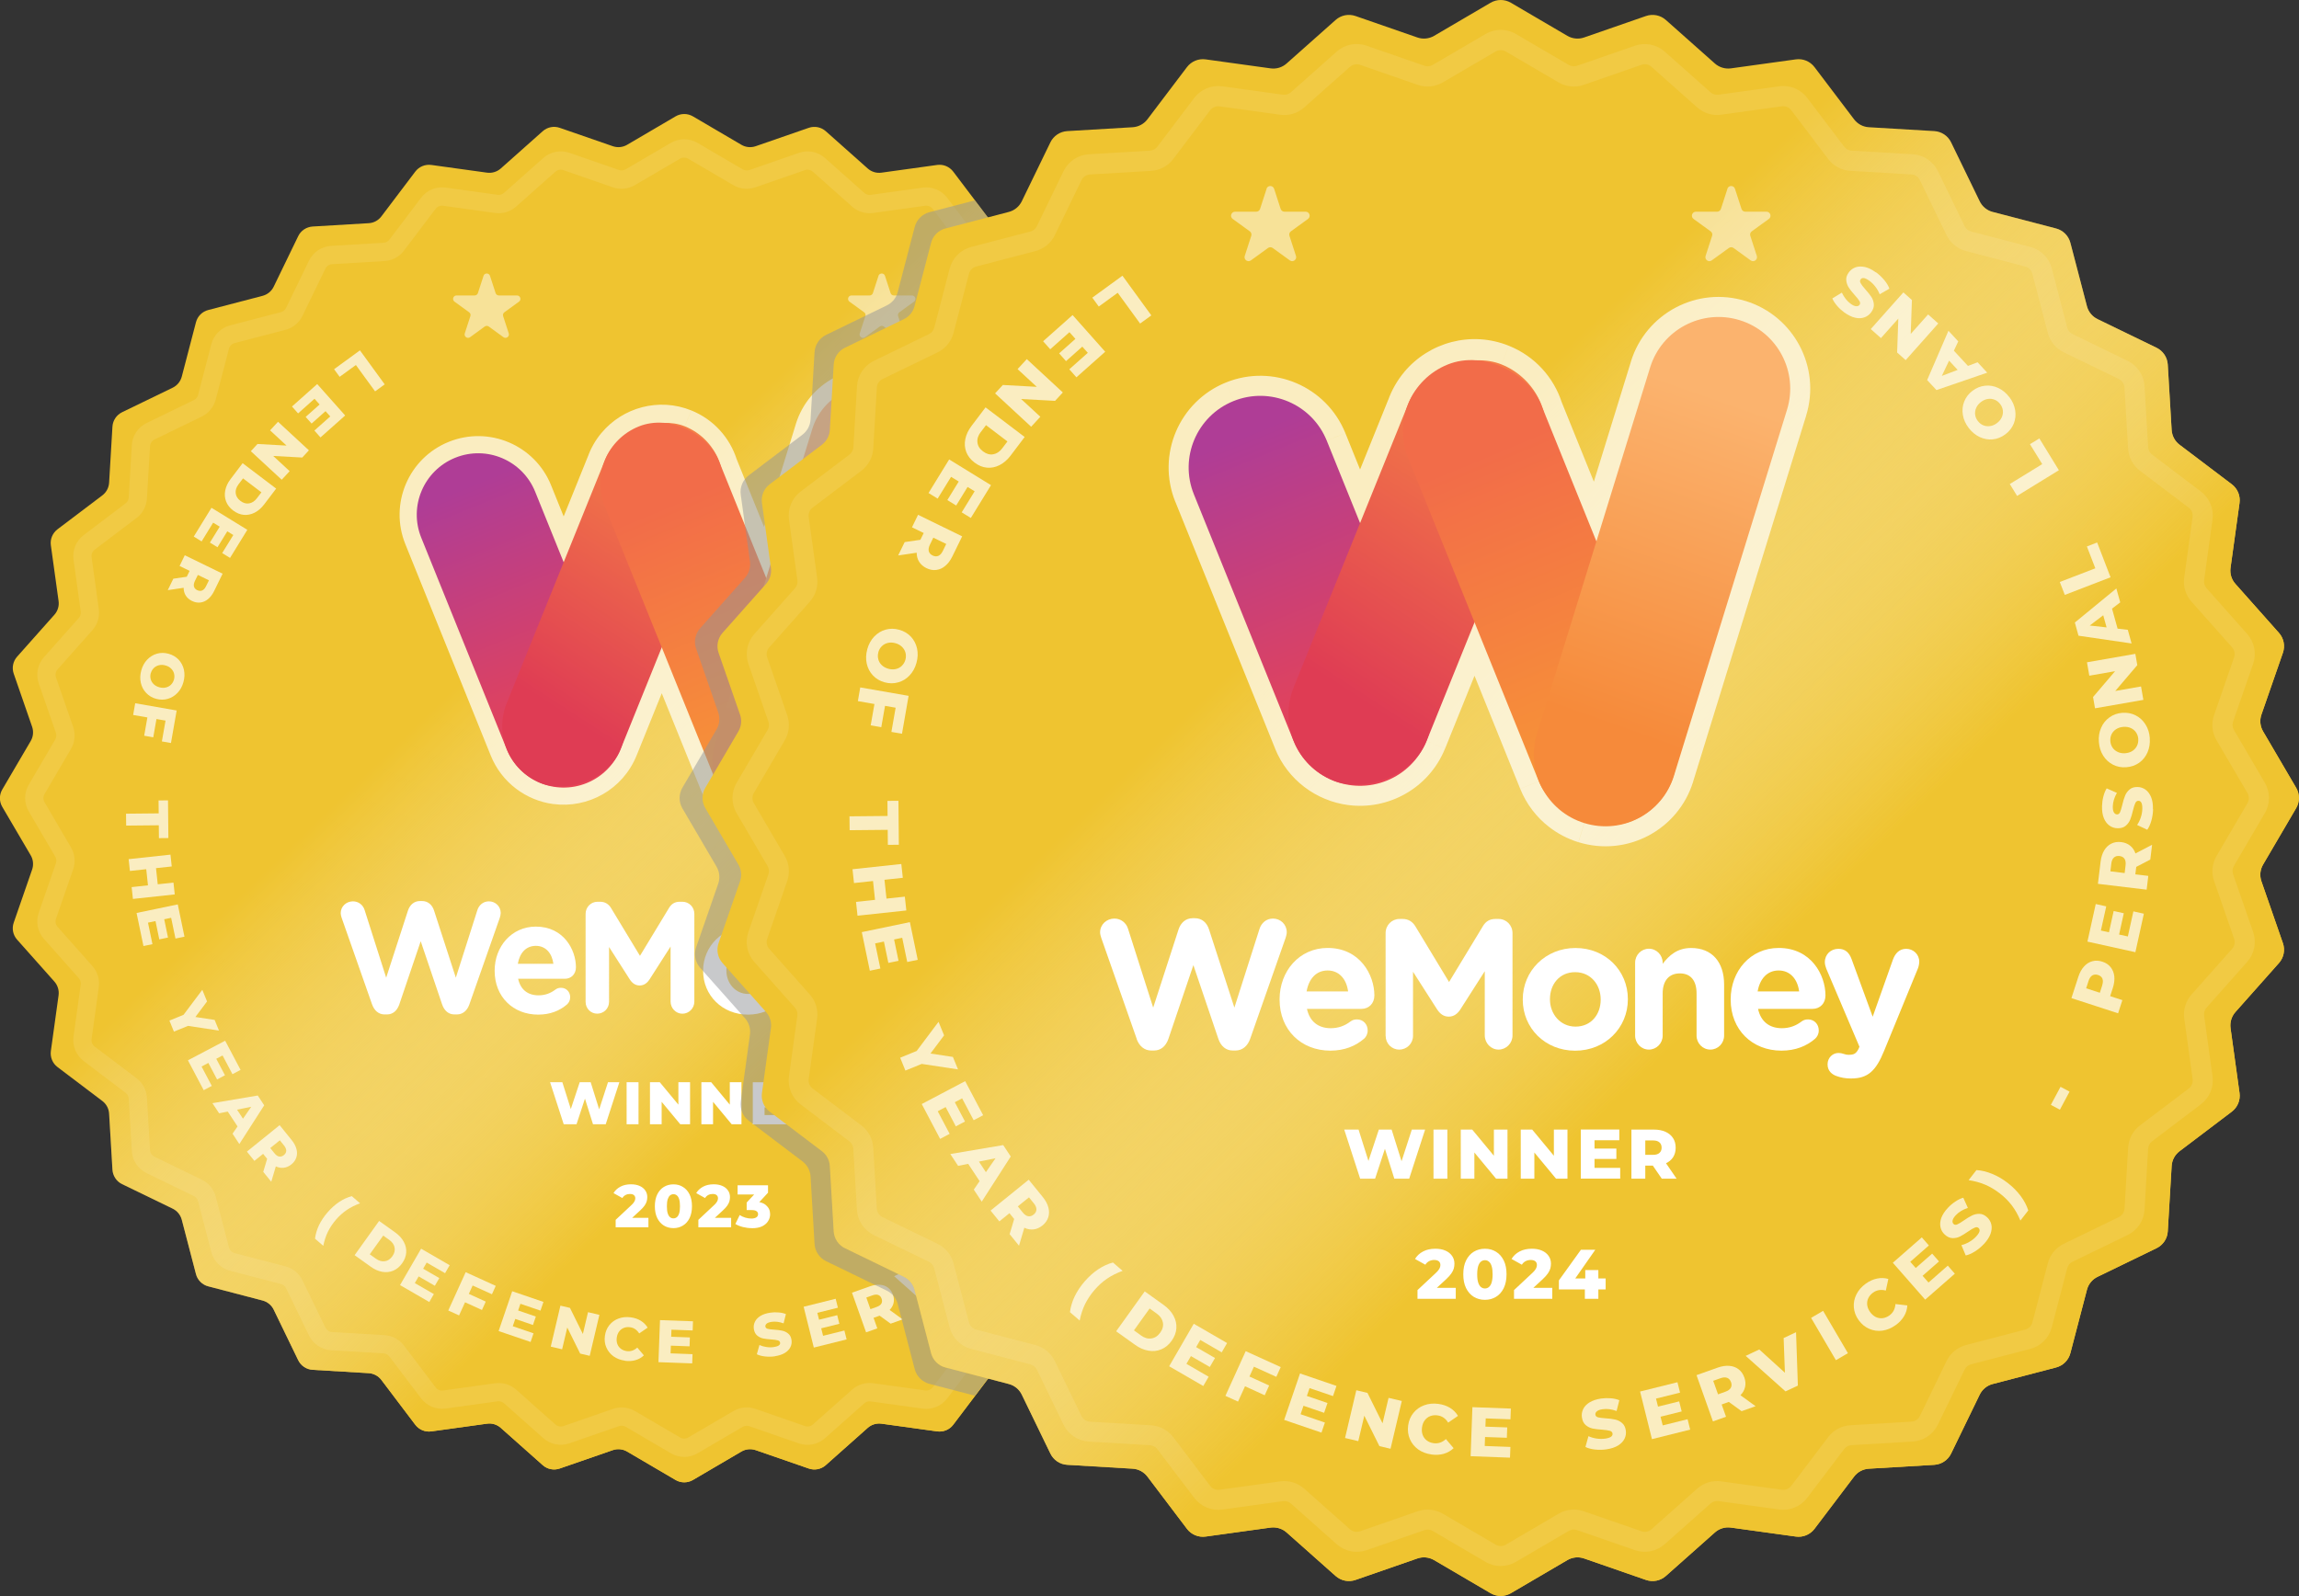 <?xml version="1.0" encoding="UTF-8"?>
<svg xmlns="http://www.w3.org/2000/svg" xmlns:xlink="http://www.w3.org/1999/xlink" viewBox="0 0 504 350">
  <rect x="0" y="0" width="504" height="350" fill="#333333" stroke="none"/>
  <defs>
    <style>
      .cls-1 {
        fill: url(#linear-gradient-8);
      }

      .cls-1, .cls-2, .cls-3, .cls-4, .cls-5, .cls-6, .cls-7, .cls-8, .cls-9, .cls-10, .cls-11, .cls-12, .cls-13, .cls-14, .cls-15, .cls-16, .cls-17, .cls-18 {
        stroke-width: 0px;
      }

      .cls-1, .cls-7, .cls-13 {
        fill-rule: evenodd;
      }

      .cls-2 {
        fill: url(#linear-gradient-12);
      }

      .cls-3 {
        fill: #939598;
        mix-blend-mode: multiply;
      }

      .cls-3, .cls-11 {
        opacity: .5;
      }

      .cls-4 {
        fill: url(#linear-gradient);
      }

      .cls-5 {
        fill: url(#linear-gradient-6);
      }

      .cls-19, .cls-10, .cls-11 {
        isolation: isolate;
      }

      .cls-6 {
        fill: url(#linear-gradient-11);
      }

      .cls-7 {
        fill: #010101;
      }

      .cls-8 {
        fill: #efc430;
      }

      .cls-9 {
        fill: url(#linear-gradient-5);
      }

      .cls-20 {
        opacity: .7;
      }

      .cls-10 {
        opacity: .1;
      }

      .cls-10, .cls-11, .cls-16 {
        fill: #fff;
      }

      .cls-12 {
        fill: url(#linear-gradient-7);
      }

      .cls-13 {
        fill: url(#linear-gradient-2);
      }

      .cls-14 {
        fill: url(#linear-gradient-3);
      }

      .cls-15 {
        fill: url(#linear-gradient-9);
      }

      .cls-21 {
        mask: url(#mask-1);
      }

      .cls-22 {
        mask: url(#mask);
      }

      .cls-17 {
        fill: url(#linear-gradient-10);
      }

      .cls-18 {
        fill: url(#linear-gradient-4);
      }
    </style>
    <linearGradient id="linear-gradient" x1="36.33" y1="294.77" x2="245.28" y2="78.28" gradientTransform="translate(0 352) scale(1 -1)" gradientUnits="userSpaceOnUse">
      <stop offset=".37" stop-color="#fff" stop-opacity="0"/>
      <stop offset=".73" stop-color="#efc430"/>
    </linearGradient>
    <linearGradient id="linear-gradient-2" x1="134.13" y1="203.29" x2="155.87" y2="264.76" gradientTransform="translate(0 352) scale(1 -1)" gradientUnits="userSpaceOnUse">
      <stop offset="0" stop-color="#f68a3a"/>
      <stop offset="1" stop-color="#fbb36e"/>
    </linearGradient>
    <mask id="mask" x="83.83" y="77.04" width="128.01" height="109.18" maskUnits="userSpaceOnUse">
      <g id="path-3-outside-1_1166_30404" data-name="path-3-outside-1 1166 30404">
        <rect class="cls-16" x="83.83" y="77.04" width="128.01" height="109.18"/>
        <path class="cls-7" d="M203.8,102.01c2.19-7.1-1.79-14.64-8.89-16.84-7.1-2.19-14.64,1.79-16.84,8.89l-10.1,32.69-10.07-24.92c-1.18-3.66-3.92-6.79-7.77-8.35-5.56-2.25-11.74-.51-15.39,3.86-1.04,1.24-1.84,2.65-2.37,4.16l-8.8,21.79-6.25-15.48c-2.79-6.89-10.63-10.23-17.53-7.44-6.89,2.79-10.23,10.63-7.44,17.53l18.73,46.37c1.88,4.66,6.07,7.69,10.72,8.31,5.95.79,11.9-2.49,14.25-8.31l9.02-22.32,12.08,29.89c.93,2.3,2.43,4.21,4.27,5.62,1.25.97,2.69,1.74,4.3,2.23,7.1,2.19,14.64-1.79,16.84-8.89l21.25-68.8Z"/>
      </g>
    </mask>
    <linearGradient id="linear-gradient-3" x1="102.2" y1="245.34" x2="124.52" y2="190.68" gradientTransform="translate(0 352) scale(1 -1)" gradientUnits="userSpaceOnUse">
      <stop offset="0" stop-color="#af3d96"/>
      <stop offset="1" stop-color="#e74355"/>
    </linearGradient>
    <linearGradient id="linear-gradient-4" x1="1463.46" y1="-311.07" x2="1406.1" y2="-299.83" gradientTransform="translate(1572.27 438.67) rotate(-180) scale(1 -1)" gradientUnits="userSpaceOnUse">
      <stop offset="0" stop-color="#df3c54"/>
      <stop offset="1" stop-color="#f47e46"/>
    </linearGradient>
    <linearGradient id="linear-gradient-5" x1="1146.72" y1="1180.18" x2="1087.15" y2="1179.56" gradientTransform="translate(1337.24 1255.11) rotate(-90) scale(1 -1)" gradientUnits="userSpaceOnUse">
      <stop offset="0" stop-color="#f26c49"/>
      <stop offset="1" stop-color="#f79337"/>
    </linearGradient>
    <linearGradient id="linear-gradient-6" x1="170.06" y1="190.58" x2="191.8" y2="252.05" xlink:href="#linear-gradient-2"/>
    <linearGradient id="linear-gradient-7" x1="196.38" y1="313.12" x2="440.16" y2="60.55" gradientTransform="translate(0 350.72) scale(1 -1)" xlink:href="#linear-gradient"/>
    <linearGradient id="linear-gradient-8" x1="310.48" y1="206.4" x2="335.84" y2="278.11" gradientTransform="translate(0 350.72) scale(1 -1)" xlink:href="#linear-gradient-2"/>
    <mask id="mask-1" x="251.81" y="60.72" width="149.34" height="127.38" maskUnits="userSpaceOnUse">
      <g id="path-3-outside-1_2350_3625" data-name="path-3-outside-1 2350 3625">
        <rect class="cls-16" x="251.81" y="60.72" width="149.34" height="127.38"/>
        <path class="cls-7" d="M391.76,89.85c2.56-8.29-2.08-17.08-10.37-19.64-8.29-2.56-17.08,2.08-19.64,10.37l-11.78,38.14-11.75-29.07c-1.38-4.27-4.58-7.92-9.06-9.74-6.49-2.62-13.7-.6-17.95,4.5-1.21,1.44-2.14,3.09-2.77,4.85l-10.27,25.42-7.3-18.06c-3.25-8.04-12.4-11.93-20.45-8.68-8.04,3.25-11.93,12.4-8.68,20.45l21.86,54.09c2.2,5.43,7.09,8.97,12.51,9.69,6.94.92,13.89-2.9,16.63-9.69l10.52-26.04,14.09,34.87c1.09,2.69,2.83,4.91,4.98,6.56,1.46,1.13,3.14,2.03,5.01,2.61,8.29,2.56,17.08-2.08,19.64-10.37l24.79-80.27Z"/>
      </g>
    </mask>
    <linearGradient id="linear-gradient-9" x1="273.24" y1="255.45" x2="299.27" y2="191.68" gradientTransform="translate(0 350.72) scale(1 -1)" xlink:href="#linear-gradient-3"/>
    <linearGradient id="linear-gradient-10" x1="1207.47" y1="58.82" x2="1140.55" y2="71.93" gradientTransform="translate(1488.42 60.89) rotate(-180) scale(1 -1)" xlink:href="#linear-gradient-4"/>
    <linearGradient id="linear-gradient-11" x1="823.84" y1="914.57" x2="754.33" y2="913.85" gradientTransform="translate(1251.8 921.12) rotate(-90) scale(1 -1)" xlink:href="#linear-gradient-5"/>
    <linearGradient id="linear-gradient-12" x1="352.4" y1="191.57" x2="377.76" y2="263.28" gradientTransform="translate(0 350.72) scale(1 -1)" xlink:href="#linear-gradient-2"/>
  </defs>
  <g class="cls-19">
    <g id="Layer_2" data-name="Layer 2">
      <g id="Layer_2-2" data-name="Layer 2">
        <g>
          <g>
            <path class="cls-8" d="M148.1,25.52c1.18-.69,2.63-.69,3.81,0l10.62,6.23c.95.56,2.1.67,3.14.31l11.63-4.03c1.29-.45,2.72-.16,3.73.74l9.2,8.18c.82.73,1.93,1.07,3.02.91l12.2-1.69c1.35-.19,2.69.37,3.52,1.46l7.43,9.82c.66.88,1.68,1.42,2.78,1.49l12.29.73c1.36.08,2.57.89,3.17,2.12l5.37,11.08c.48.99,1.37,1.72,2.44,2l11.91,3.11c1.32.34,2.35,1.37,2.69,2.69l3.11,11.91c.28,1.07,1.01,1.96,2,2.44l11.08,5.37c1.23.59,2.03,1.81,2.12,3.17l.73,12.29c.06,1.1.61,2.12,1.49,2.78l9.82,7.43c1.09.82,1.64,2.17,1.46,3.52l-1.69,12.2c-.15,1.09.18,2.19.91,3.02l8.18,9.2c.91,1.02,1.19,2.45.74,3.73l-4.03,11.63c-.36,1.04-.25,2.19.31,3.14l6.23,10.62c.69,1.18.69,2.63,0,3.81l-6.23,10.62c-.56.95-.67,2.1-.31,3.14l4.03,11.63c.45,1.29.16,2.72-.74,3.73l-8.18,9.2c-.73.82-1.07,1.93-.91,3.02l1.69,12.2c.19,1.35-.37,2.69-1.46,3.52l-9.82,7.43c-.88.66-1.42,1.68-1.49,2.78l-.73,12.29c-.08,1.36-.89,2.57-2.12,3.17l-11.08,5.37c-.99.48-1.72,1.37-2,2.44l-3.11,11.91c-.34,1.32-1.37,2.35-2.69,2.69l-11.91,3.11c-1.07.28-1.96,1.01-2.44,2l-5.37,11.08c-.59,1.23-1.81,2.03-3.17,2.12l-12.29.73c-1.1.06-2.12.61-2.78,1.49l-7.43,9.82c-.82,1.09-2.17,1.64-3.52,1.46l-12.2-1.69c-1.09-.15-2.19.18-3.02.91l-9.2,8.18c-1.02.91-2.45,1.19-3.73.74l-11.63-4.03c-1.04-.36-2.19-.25-3.14.31l-10.62,6.23c-1.18.69-2.63.69-3.81,0l-10.62-6.23c-.95-.56-2.1-.67-3.14-.31l-11.63,4.03c-1.29.45-2.72.16-3.73-.74l-9.2-8.18c-.82-.73-1.93-1.07-3.02-.91l-12.2,1.69c-1.35.19-2.69-.37-3.52-1.46l-7.43-9.82c-.66-.88-1.68-1.42-2.78-1.49l-12.29-.73c-1.36-.08-2.57-.89-3.17-2.12l-5.37-11.08c-.48-.99-1.37-1.72-2.44-2l-11.91-3.11c-1.32-.34-2.35-1.37-2.69-2.69l-3.11-11.91c-.28-1.07-1.01-1.96-2-2.44l-11.08-5.37c-1.23-.59-2.03-1.81-2.12-3.17l-.73-12.29c-.06-1.1-.61-2.12-1.49-2.78l-9.82-7.43c-1.09-.82-1.64-2.17-1.46-3.52l1.69-12.2c.15-1.09-.18-2.19-.91-3.02l-8.18-9.2c-.91-1.02-1.19-2.45-.74-3.73l4.03-11.63c.36-1.04.25-2.19-.31-3.14l-6.23-10.62c-.69-1.18-.69-2.63,0-3.81l6.23-10.62c.56-.95.67-2.1.31-3.14l-4.03-11.63c-.45-1.29-.16-2.72.74-3.73l8.18-9.2c.73-.82,1.07-1.93.91-3.02l-1.69-12.2c-.19-1.35.37-2.69,1.46-3.52l9.82-7.43c.88-.66,1.42-1.68,1.49-2.78l.73-12.29c.08-1.36.89-2.57,2.12-3.17l11.08-5.37c.99-.48,1.72-1.37,2-2.44l3.11-11.91c.34-1.32,1.37-2.35,2.69-2.69l11.91-3.11c1.07-.28,1.96-1.01,2.44-2l5.37-11.08c.59-1.23,1.81-2.03,3.17-2.12l12.29-.73c1.1-.06,2.12-.61,2.78-1.49l7.43-9.82c.82-1.09,2.17-1.64,3.52-1.46l12.2,1.69c1.09.15,2.19-.18,3.02-.91l9.2-8.18c1.02-.91,2.45-1.19,3.73-.74l11.63,4.03c1.04.36,2.19.25,3.14-.31l10.62-6.23Z"/>
            <path class="cls-4" d="M148.1,25.52c1.18-.69,2.63-.69,3.81,0l10.62,6.23c.95.56,2.1.67,3.14.31l11.63-4.03c1.29-.45,2.72-.16,3.73.74l9.2,8.18c.82.73,1.93,1.07,3.02.91l12.2-1.69c1.35-.19,2.69.37,3.52,1.46l7.43,9.82c.66.88,1.68,1.42,2.78,1.49l12.29.73c1.36.08,2.57.89,3.17,2.12l5.37,11.08c.48.99,1.37,1.72,2.44,2l11.91,3.11c1.32.34,2.35,1.37,2.69,2.69l3.11,11.91c.28,1.07,1.01,1.96,2,2.44l11.08,5.37c1.23.59,2.03,1.81,2.12,3.17l.73,12.29c.06,1.1.61,2.12,1.49,2.78l9.82,7.43c1.09.82,1.64,2.17,1.46,3.52l-1.69,12.2c-.15,1.09.18,2.19.91,3.02l8.18,9.2c.91,1.02,1.19,2.45.74,3.73l-4.03,11.63c-.36,1.04-.25,2.19.31,3.14l6.23,10.62c.69,1.18.69,2.63,0,3.81l-6.23,10.62c-.56.95-.67,2.1-.31,3.14l4.03,11.63c.45,1.29.16,2.72-.74,3.73l-8.18,9.2c-.73.82-1.07,1.93-.91,3.02l1.69,12.2c.19,1.35-.37,2.69-1.46,3.52l-9.82,7.43c-.88.66-1.42,1.68-1.49,2.78l-.73,12.29c-.08,1.36-.89,2.57-2.12,3.17l-11.08,5.37c-.99.48-1.72,1.37-2,2.44l-3.11,11.91c-.34,1.32-1.37,2.35-2.69,2.69l-11.91,3.11c-1.07.28-1.96,1.01-2.44,2l-5.37,11.08c-.59,1.23-1.81,2.03-3.17,2.12l-12.29.73c-1.1.06-2.12.61-2.78,1.49l-7.43,9.82c-.82,1.09-2.17,1.64-3.52,1.46l-12.2-1.69c-1.09-.15-2.19.18-3.02.91l-9.2,8.18c-1.02.91-2.45,1.19-3.73.74l-11.63-4.03c-1.04-.36-2.19-.25-3.14.31l-10.62,6.23c-1.18.69-2.63.69-3.81,0l-10.62-6.23c-.95-.56-2.1-.67-3.14-.31l-11.63,4.03c-1.29.45-2.72.16-3.73-.74l-9.2-8.18c-.82-.73-1.93-1.07-3.02-.91l-12.2,1.69c-1.35.19-2.69-.37-3.52-1.46l-7.43-9.82c-.66-.88-1.68-1.42-2.78-1.49l-12.29-.73c-1.36-.08-2.57-.89-3.17-2.12l-5.37-11.08c-.48-.99-1.37-1.72-2.44-2l-11.91-3.11c-1.32-.34-2.35-1.37-2.69-2.69l-3.11-11.91c-.28-1.07-1.01-1.96-2-2.44l-11.08-5.37c-1.23-.59-2.03-1.81-2.12-3.17l-.73-12.29c-.06-1.1-.61-2.12-1.49-2.78l-9.82-7.43c-1.09-.82-1.64-2.17-1.46-3.52l1.69-12.2c.15-1.09-.18-2.19-.91-3.02l-8.18-9.2c-.91-1.02-1.19-2.45-.74-3.73l4.03-11.63c.36-1.04.25-2.19-.31-3.14l-6.23-10.62c-.69-1.18-.69-2.63,0-3.81l6.23-10.62c.56-.95.67-2.1.31-3.14l-4.03-11.63c-.45-1.29-.16-2.72.74-3.73l8.18-9.2c.73-.82,1.07-1.93.91-3.02l-1.69-12.2c-.19-1.35.37-2.69,1.46-3.52l9.82-7.43c.88-.66,1.42-1.68,1.49-2.78l.73-12.29c.08-1.36.89-2.57,2.12-3.17l11.08-5.37c.99-.48,1.72-1.37,2-2.44l3.11-11.91c.34-1.32,1.37-2.35,2.69-2.69l11.91-3.11c1.07-.28,1.96-1.01,2.44-2l5.37-11.08c.59-1.23,1.81-2.03,3.17-2.12l12.29-.73c1.1-.06,2.12-.61,2.78-1.49l7.43-9.82c.82-1.09,2.17-1.64,3.52-1.46l12.2,1.69c1.09.15,2.19-.18,3.02-.91l9.2-8.18c1.02-.91,2.45-1.19,3.73-.74l11.63,4.03c1.04.36,2.19.25,3.14-.31l10.62-6.23Z"/>
            <g class="cls-20">
              <path class="cls-13" d="M203.8,102.01c2.19-7.1-1.79-14.64-8.89-16.84-7.1-2.19-14.64,1.79-16.84,8.89l-10.1,32.69-10.07-24.92c-1.18-3.66-3.92-6.79-7.77-8.35-5.56-2.25-11.74-.51-15.39,3.86-1.04,1.24-1.84,2.65-2.37,4.16l-8.8,21.79-6.25-15.48c-2.79-6.89-10.63-10.23-17.53-7.44-6.89,2.79-10.23,10.63-7.44,17.53l18.73,46.37c1.88,4.66,6.07,7.69,10.72,8.31,5.95.79,11.9-2.49,14.25-8.31l9.02-22.32,12.08,29.89c.93,2.3,2.43,4.21,4.27,5.62,1.25.97,2.69,1.74,4.3,2.23,7.1,2.19,14.64-1.79,16.84-8.89l21.25-68.8Z"/>
              <g class="cls-22">
                <path class="cls-16" d="M194.91,85.18l-1.11,3.6,1.11-3.6ZM203.8,102.01l-3.6-1.11h0l3.6,1.11ZM178.07,94.07l3.6,1.11h0l-3.6-1.11ZM167.97,126.76l-3.49,1.41,3.96,9.81,3.12-10.11-3.6-1.11ZM157.9,101.84l-3.58,1.16.04.13.05.12,3.49-1.41ZM150.14,93.49l1.41-3.49-1.41,3.49ZM134.75,97.35l2.89,2.42h0s-2.89-2.42-2.89-2.42ZM132.37,101.51l3.49,1.41.03-.08.03-.08-3.55-1.26ZM123.57,123.3l-3.49,1.41,3.49,8.64,3.49-8.64-3.49-1.41ZM117.32,107.82l3.49-1.41-3.49,1.41ZM99.79,100.38l-1.41-3.49h0l1.41,3.49ZM92.35,117.91l-3.49,1.41h0l3.49-1.41ZM111.08,164.28l3.49-1.41-3.49,1.41ZM121.8,172.58l.5-3.73h0l-.5,3.73ZM136.06,164.28l3.49,1.41-3.49-1.41ZM145.07,141.96l3.49-1.41-3.49-8.64-3.49,8.64,3.49,1.41ZM157.15,171.85l-3.49,1.41h0l3.49-1.41ZM161.41,177.47l2.31-2.97h-.02s-2.3,2.97-2.3,2.97ZM165.71,179.71l1.11-3.6h0l-1.11,3.6ZM182.55,170.82l-3.6-1.11,3.6,1.11ZM193.8,88.77c5.12,1.58,7.99,7.01,6.4,12.13l7.19,2.22c2.81-9.09-2.29-18.74-11.38-21.55l-2.22,7.19ZM181.67,95.18c1.58-5.12,7.01-7.99,12.13-6.4l2.22-7.19c-9.09-2.81-18.74,2.29-21.55,11.38l7.19,2.22ZM171.57,127.87l10.1-32.69-7.19-2.22-10.1,32.69,7.19,2.22ZM171.46,125.35l-10.07-24.92-6.98,2.82,10.07,24.92,6.98-2.82ZM161.49,100.68c-1.51-4.68-5.02-8.69-9.94-10.68l-2.82,6.98c2.77,1.12,4.74,3.37,5.6,6.01l7.16-2.32ZM151.55,90c-7.12-2.88-15.03-.65-19.69,4.94l5.78,4.82c2.63-3.15,7.08-4.4,11.08-2.78l2.82-6.98ZM131.86,94.93c-1.33,1.59-2.35,3.39-3.03,5.32l7.1,2.52c.39-1.09.97-2.11,1.71-3l-5.77-4.83ZM128.88,100.1l-8.8,21.79,6.98,2.82,8.8-21.79-6.98-2.82ZM127.06,121.89l-6.25-15.48-6.98,2.82,6.25,15.48,6.98-2.82ZM120.81,106.41c-3.56-8.82-13.61-13.08-22.43-9.52l2.82,6.98c4.97-2.01,10.62.39,12.63,5.36l6.98-2.82ZM98.38,96.89c-8.82,3.56-13.08,13.61-9.52,22.43l6.98-2.82c-2.01-4.97.39-10.62,5.36-12.63l-2.82-6.98ZM88.86,119.32l18.73,46.37,6.98-2.82-18.73-46.37-6.98,2.82ZM107.59,165.69c2.41,5.96,7.78,9.84,13.72,10.63l.99-7.46c-3.36-.45-6.37-2.63-7.73-5.99l-6.98,2.82ZM121.31,176.31c7.61,1.01,15.23-3.18,18.24-10.63l-6.98-2.82c-1.69,4.19-5.98,6.56-10.27,5.98l-.99,7.46ZM139.55,165.69l9.02-22.32-6.98-2.82-9.02,22.32,6.98,2.82ZM141.58,143.37l12.08,29.89,6.98-2.82-12.08-29.89-6.98,2.82ZM153.66,173.26c1.19,2.94,3.11,5.39,5.46,7.2l4.59-5.97c-1.32-1.02-2.4-2.38-3.07-4.05l-6.98,2.82ZM166.82,176.11c-1.16-.36-2.2-.91-3.09-1.61l-4.62,5.94c1.6,1.25,3.45,2.23,5.5,2.86l2.22-7.19ZM178.95,169.7c-1.58,5.12-7.01,7.99-12.13,6.4l-2.22,7.19c9.09,2.81,18.74-2.29,21.55-11.38l-7.19-2.22ZM200.2,100.9l-21.25,68.8,7.19,2.22,21.25-68.8-7.19-2.22Z"/>
              </g>
            </g>
            <g>
              <path class="cls-14" d="M128.61,171.72c-6.89,2.79-14.74-.55-17.53-7.44l-18.73-46.37c-2.79-6.89.55-14.74,7.44-17.53,6.89-2.79,14.74.55,17.53,7.44l18.73,46.37c2.79,6.89-.55,14.74-7.44,17.53Z"/>
              <rect class="cls-18" x="92.15" y="119.14" width="84.37" height="26.93" rx="13.46" ry="13.46" transform="translate(-38.94 207.48) rotate(-68)"/>
              <rect class="cls-9" x="143.89" y="90.15" width="26.93" height="92.51" rx="13.46" ry="13.46" transform="translate(-39.64 68.88) rotate(-22)"/>
              <path class="cls-5" d="M194.91,85.18c7.1,2.19,11.09,9.73,8.89,16.84l-21.25,68.8c-2.19,7.1-9.73,11.09-16.84,8.89-7.1-2.19-11.09-9.73-8.89-16.84l21.25-68.8c2.19-7.1,9.73-11.09,16.84-8.89Z"/>
            </g>
            <path class="cls-16" d="M81.58,220.27c.48,1.35,1.46,2.18,2.72,2.18h.54c1.26,0,2.21-.8,2.69-2.18l4.7-13.87,4.7,13.87c.48,1.38,1.43,2.18,2.69,2.18h.55c1.26,0,2.25-.83,2.72-2.18l6.68-19.02c.1-.31.2-.73.2-1.04,0-1.45-1.16-2.56-2.59-2.56-1.29,0-2.18.86-2.52,1.9l-4.73,14.84-4.77-14.7c-.41-1.28-1.33-2.11-2.66-2.11h-.41c-1.33,0-2.25.86-2.66,2.11l-4.77,14.7-4.73-14.84c-.34-1.11-1.33-1.9-2.55-1.9-1.46,0-2.69,1.11-2.69,2.59,0,.31.1.69.2,1l6.68,19.02Z"/>
            <path class="cls-16" d="M113.52,211.35c.41-2.39,1.8-3.94,3.95-3.94s3.54,1.59,3.85,3.94h-7.8ZM124.32,220.24c.37-.35.68-.86.68-1.56,0-1.18-.85-2.07-2.01-2.07-.55,0-.89.14-1.26.41-1.06.8-2.25,1.24-3.68,1.24-2.32,0-3.95-1.24-4.46-3.63h10.25c1.36,0,2.42-1,2.42-2.52,0-3.84-2.69-8.92-8.79-8.92-5.31,0-9.03,4.36-9.03,9.65v.07c0,5.67,4.05,9.58,9.54,9.58,2.66,0,4.73-.86,6.34-2.25Z"/>
            <path class="cls-16" d="M128.38,219.69c0,1.45,1.12,2.59,2.55,2.59s2.59-1.14,2.59-2.59v-12.03l4.53,7.09c.54.83,1.23,1.35,2.18,1.35s1.63-.52,2.18-1.35l4.6-7.19v12.07c0,1.45,1.16,2.66,2.59,2.66s2.62-1.18,2.62-2.66v-19.23c0-1.49-1.16-2.66-2.62-2.66h-.58c-1.06,0-1.8.45-2.35,1.35l-6.37,10.51-6.34-10.48c-.48-.8-1.26-1.38-2.38-1.38h-.58c-1.46,0-2.62,1.18-2.62,2.66v19.3Z"/>
            <path class="cls-16" d="M163.98,222.49c5.69,0,9.91-4.32,9.91-9.65v-.07c0-5.33-4.19-9.58-9.84-9.58s-9.91,4.32-9.91,9.65v.07c0,5.33,4.19,9.58,9.84,9.58ZM164.04,217.96c-2.86,0-4.8-2.39-4.8-5.12v-.07c0-2.73,1.77-5.05,4.73-5.05s4.8,2.39,4.8,5.12v.07c0,2.73-1.77,5.05-4.73,5.05Z"/>
            <path class="cls-16" d="M175.25,219.65c0,1.45,1.16,2.63,2.59,2.63s2.59-1.18,2.59-2.63v-7.92c0-2.49,1.26-3.77,3.24-3.77s3.13,1.28,3.13,3.77v7.92c0,1.45,1.16,2.63,2.59,2.63s2.59-1.18,2.59-2.63v-9.58c0-4.25-2.28-6.88-6.2-6.88-2.62,0-4.16,1.42-5.35,2.97v-.21c0-1.45-1.16-2.63-2.59-2.63s-2.59,1.18-2.59,2.63v13.69Z"/>
            <path class="cls-16" d="M198.28,211.35c.41-2.39,1.8-3.94,3.95-3.94s3.54,1.59,3.85,3.94h-7.8ZM209.07,220.24c.37-.35.68-.86.68-1.56,0-1.18-.85-2.07-2.01-2.07-.54,0-.89.14-1.26.41-1.06.8-2.25,1.24-3.68,1.24-2.32,0-3.95-1.24-4.46-3.63h10.25c1.36,0,2.42-1,2.42-2.52,0-3.84-2.69-8.92-8.79-8.92-5.31,0-9.03,4.36-9.03,9.65v.07c0,5.67,4.05,9.58,9.54,9.58,2.66,0,4.73-.86,6.33-2.25Z"/>
            <path class="cls-16" d="M215.87,227.71c3.1,0,4.63-1.42,6.16-5.19l6.37-15.53c.1-.24.24-.83.24-1.25,0-1.38-1.12-2.42-2.45-2.42s-2.08.9-2.49,2.01l-3.81,10.75-3.95-10.79c-.44-1.24-1.19-1.97-2.49-1.97-1.43,0-2.55,1.04-2.55,2.52,0,.35.14.86.27,1.21l6.23,14.66-.17.41c-.48.93-.92,1.11-1.84,1.11-.37,0-.65-.07-1.09-.21-.2-.07-.44-.14-.85-.14-1.06,0-2.04.86-2.04,2.14s.89,1.9,1.64,2.18c.85.31,1.67.48,2.83.48Z"/>
            <path class="cls-16" d="M123.58,246.53l-2.99-9.22h2.69l2.52,7.99h-1.36l2.65-7.99h2.4l2.5,7.99h-1.3l2.6-7.99h2.49l-2.99,9.22h-2.79l-2.13-6.79h.75l-2.23,6.79h-2.79ZM137.37,246.53v-9.22h2.61v9.22h-2.61ZM142.49,246.53v-9.22h2.15l5.09,6.14h-1.01v-6.14h2.56v9.22h-2.15l-5.09-6.14h1.01v6.14h-2.56ZM153.76,246.53v-9.22h2.15l5.09,6.14h-1.01v-6.14h2.56v9.22h-2.15l-5.09-6.14h1.01v6.14h-2.56ZM167.44,240.88h4.28v1.95h-4.28v-1.95ZM167.62,244.52h4.82v2.02h-7.41v-9.22h7.23v2.02h-4.65v5.19ZM174.55,246.53v-9.22h4.22c.84,0,1.57.14,2.17.41.61.27,1.09.67,1.42,1.19.33.51.5,1.12.5,1.82s-.17,1.3-.5,1.81c-.33.5-.81.89-1.42,1.16-.61.26-1.33.4-2.17.4h-2.77l1.16-1.09v3.54h-2.61ZM180.26,246.53l-2.29-3.36h2.78l2.31,3.36h-2.79ZM177.16,243.27l-1.16-1.2h2.61c.54,0,.95-.12,1.21-.36.27-.24.41-.57.41-.99s-.14-.76-.41-1c-.26-.24-.67-.36-1.21-.36h-2.61l1.16-1.2v5.1ZM134.97,269.12v-1.63l3.45-3.23c.25-.23.43-.43.54-.61.12-.18.2-.33.24-.47.04-.15.07-.29.07-.41,0-.3-.1-.53-.3-.7-.19-.17-.49-.25-.88-.25-.33,0-.65.07-.94.22-.29.15-.53.37-.71.67l-1.94-1.08c.34-.58.84-1.05,1.49-1.4.65-.35,1.43-.53,2.33-.53.71,0,1.34.11,1.87.34s.95.55,1.25.98c.31.42.46.92.46,1.49,0,.3-.04.6-.12.9-.08.29-.23.6-.46.94-.22.32-.55.69-.99,1.09l-2.74,2.53-.43-.92h4.99v2.07h-7.18ZM147.64,269.31c-.79,0-1.49-.19-2.11-.57-.61-.38-1.08-.92-1.44-1.63-.35-.71-.53-1.58-.53-2.6s.18-1.88.53-2.6c.35-.71.83-1.26,1.44-1.63.62-.38,1.32-.57,2.11-.57s1.48.19,2.08.57c.62.38,1.1.92,1.45,1.63.35.71.53,1.58.53,2.6s-.18,1.88-.53,2.6c-.35.71-.83,1.26-1.45,1.63-.61.38-1.3.57-2.08.57ZM147.64,267.17c.28,0,.53-.09.74-.26.22-.18.39-.46.51-.84.12-.4.18-.91.18-1.55s-.06-1.17-.18-1.55c-.12-.39-.29-.67-.51-.84-.21-.18-.46-.26-.74-.26s-.53.09-.75.26c-.21.18-.38.46-.51.84-.12.39-.18.9-.18,1.55s.06,1.16.18,1.55c.13.39.3.67.51.84.22.18.47.26.75.26ZM153.1,269.12v-1.63l3.45-3.23c.25-.23.43-.43.54-.61.12-.18.2-.33.24-.47.04-.15.07-.29.07-.41,0-.3-.1-.53-.3-.7-.19-.17-.49-.25-.88-.25-.33,0-.65.07-.94.22-.29.15-.53.37-.71.67l-1.94-1.08c.34-.58.84-1.05,1.49-1.4.65-.35,1.43-.53,2.33-.53.71,0,1.34.11,1.87.34.54.23.95.55,1.25.98.31.42.46.92.46,1.49,0,.3-.04.6-.12.9-.08.29-.23.6-.46.94-.22.32-.55.69-.99,1.09l-2.74,2.53-.43-.92h4.99v2.07h-7.18ZM164.79,269.31c-.64,0-1.28-.08-1.92-.24-.63-.16-1.19-.38-1.66-.67l.95-1.96c.37.25.78.43,1.23.57.46.13.9.2,1.33.2s.8-.08,1.07-.25c.26-.17.4-.4.4-.71,0-.27-.11-.49-.33-.65-.22-.17-.58-.25-1.08-.25h-1.09v-1.65l2.48-2.67.25.9h-4.72v-2.02h6.67v1.63l-2.48,2.68-1.28-.72h.71c1.15,0,2.02.26,2.61.78.6.51.9,1.17.9,1.98,0,.53-.14,1.02-.43,1.49-.28.47-.72.85-1.3,1.15-.59.29-1.35.43-2.28.43Z"/>
            <path class="cls-10" d="M150,319.47c-1.01,0-2.02-.26-2.92-.79l-9.92-5.81c-.45-.26-.98-.31-1.47-.14l-10.87,3.77c-1.97.68-4.16.25-5.72-1.14l-8.6-7.64c-.39-.34-.9-.5-1.41-.43l-11.39,1.58c-2.06.28-4.13-.57-5.39-2.23l-6.94-9.17c-.31-.41-.79-.67-1.3-.7l-11.48-.68c-2.08-.12-3.94-1.37-4.85-3.24l-5.02-10.35c-.23-.47-.64-.81-1.14-.94l-11.13-2.9c-2.02-.53-3.6-2.11-4.12-4.12l-2.9-11.13c-.13-.5-.47-.92-.94-1.14l-10.35-5.02c-1.87-.91-3.12-2.77-3.24-4.85l-.68-11.48c-.03-.52-.28-.99-.7-1.3l-9.17-6.94c-1.66-1.26-2.52-3.32-2.23-5.39l1.58-11.39c.07-.51-.09-1.03-.43-1.41l-7.64-8.6c-1.38-1.56-1.82-3.75-1.14-5.72l3.77-10.86c.17-.49.12-1.03-.15-1.47l-5.81-9.92c-1.05-1.8-1.05-4.03,0-5.83l5.81-9.92c.26-.45.31-.98.15-1.47l-3.77-10.86c-.68-1.97-.25-4.16,1.14-5.72l7.64-8.6c.34-.39.5-.9.43-1.41l-1.58-11.39c-.29-2.06.57-4.13,2.23-5.39l9.17-6.94c.41-.31.67-.79.7-1.3l.68-11.48c.12-2.08,1.36-3.94,3.24-4.85l10.35-5.02c.46-.23.81-.64.94-1.14l2.9-11.13c.53-2.02,2.11-3.6,4.12-4.12l11.13-2.9c.5-.13.92-.47,1.14-.94l5.02-10.35c.91-1.88,2.77-3.12,4.85-3.24l11.48-.68c.52-.03.99-.28,1.3-.7l6.94-9.17c1.26-1.66,3.32-2.52,5.39-2.23l11.39,1.58c.51.07,1.03-.09,1.41-.43l8.6-7.64c1.56-1.39,3.75-1.82,5.72-1.14l10.86,3.77c.49.17,1.02.12,1.47-.14l9.92-5.81c1.8-1.05,4.03-1.05,5.83,0l9.92,5.81c.45.26.98.31,1.47.15l10.86-3.77c1.97-.69,4.16-.25,5.72,1.14l8.6,7.64c.39.34.9.5,1.41.43l11.39-1.58c2.07-.29,4.13.57,5.39,2.23l6.94,9.17c.31.41.79.67,1.3.7l11.48.68c2.08.12,3.94,1.36,4.85,3.24l5.02,10.35c.23.46.64.81,1.14.94l11.13,2.9c2.02.53,3.6,2.11,4.12,4.12l2.9,11.13c.13.5.47.92.94,1.14l10.35,5.02c1.88.91,3.12,2.77,3.24,4.85l.68,11.48c.03.52.28.99.7,1.3l9.17,6.94c1.66,1.26,2.52,3.32,2.23,5.39l-1.58,11.39c-.07.51.09,1.03.43,1.41l7.64,8.6c1.38,1.56,1.82,3.75,1.14,5.72l-3.77,10.86c-.17.49-.12,1.02.14,1.47l5.81,9.92c1.05,1.8,1.05,4.03,0,5.83l-5.81,9.92c-.26.45-.31.98-.15,1.47l3.77,10.86c.68,1.97.25,4.16-1.14,5.72l-7.64,8.6c-.34.39-.5.9-.43,1.42l1.58,11.39c.29,2.06-.57,4.13-2.23,5.39l-9.17,6.94c-.41.31-.67.79-.7,1.3l-.68,11.48c-.12,2.08-1.36,3.94-3.24,4.85l-10.35,5.02c-.47.23-.81.64-.94,1.14l-2.9,11.13c-.53,2.02-2.11,3.6-4.12,4.12l-11.13,2.9c-.5.13-.92.47-1.14.94l-5.02,10.35c-.91,1.87-2.77,3.12-4.85,3.24l-11.48.68c-.52.03-.99.29-1.3.7l-6.94,9.17c-1.26,1.66-3.32,2.52-5.39,2.23l-11.39-1.58c-.51-.07-1.03.08-1.41.43l-8.6,7.64c-1.56,1.38-3.75,1.82-5.72,1.14l-10.86-3.77c-.49-.17-1.02-.12-1.47.14l-9.92,5.81c-.9.53-1.91.79-2.92.79ZM136.27,308.62c1.01,0,2.02.27,2.91.79l9.92,5.81c.55.32,1.23.32,1.78,0l9.92-5.81c1.46-.86,3.21-1.03,4.8-.47l10.86,3.77c.6.21,1.27.08,1.75-.35l8.6-7.64c1.26-1.12,2.95-1.63,4.62-1.4l11.39,1.58c.63.09,1.26-.17,1.65-.68l6.94-9.17c1.02-1.35,2.57-2.18,4.26-2.28l11.48-.68c.64-.04,1.21-.42,1.48-.99l5.02-10.35c.74-1.52,2.1-2.64,3.73-3.06l11.13-2.9c.62-.16,1.1-.64,1.26-1.26l2.9-11.13c.43-1.63,1.54-2.99,3.06-3.73l10.35-5.02c.57-.28.95-.85.99-1.48l.68-11.48c.1-1.68.93-3.24,2.27-4.26l9.17-6.94c.51-.38.77-1.02.68-1.65l-1.58-11.39c-.23-1.67.28-3.36,1.4-4.62l7.64-8.6c.42-.48.56-1.15.35-1.75l-3.77-10.86c-.55-1.6-.38-3.35.47-4.8l5.81-9.92c.32-.55.32-1.23,0-1.78l-5.81-9.92c-.85-1.46-1.03-3.21-.47-4.8l3.77-10.86c.21-.6.08-1.27-.35-1.75l-7.64-8.6c-1.12-1.26-1.63-2.95-1.4-4.62l1.58-11.39c.09-.63-.17-1.26-.68-1.65l-9.17-6.94c-1.35-1.02-2.18-2.57-2.28-4.26l-.68-11.48c-.04-.64-.42-1.21-.99-1.48l-10.35-5.02c-1.52-.74-2.64-2.1-3.06-3.73l-2.9-11.13c-.16-.62-.64-1.1-1.26-1.26l-11.13-2.9c-1.63-.43-2.99-1.54-3.73-3.06l-5.02-10.35c-.28-.57-.85-.95-1.48-.99l-11.48-.68c-1.69-.1-3.24-.93-4.26-2.28l-6.94-9.17c-.39-.51-1.02-.77-1.65-.68l-11.39,1.58c-1.67.23-3.36-.28-4.62-1.4l-8.6-7.64c-.48-.42-1.15-.56-1.75-.35l-10.87,3.77c-1.6.55-3.35.38-4.8-.47l-9.92-5.81c-.55-.32-1.23-.32-1.78,0h0s-9.92,5.81-9.92,5.81c-1.46.85-3.21,1.03-4.8.47l-10.86-3.77c-.6-.21-1.27-.08-1.75.35l-8.6,7.64c-1.26,1.12-2.95,1.63-4.62,1.4l-11.39-1.58c-.63-.09-1.26.17-1.65.68l-6.94,9.17c-1.02,1.35-2.57,2.18-4.26,2.28l-11.48.68c-.64.04-1.21.42-1.48.99l-5.02,10.35c-.74,1.52-2.1,2.64-3.73,3.06l-11.13,2.9c-.62.16-1.1.64-1.26,1.26l-2.9,11.13c-.43,1.63-1.54,2.99-3.06,3.73l-10.35,5.02c-.57.28-.95.85-.99,1.48l-.68,11.48c-.1,1.69-.93,3.24-2.28,4.26l-9.17,6.94c-.51.39-.77,1.02-.68,1.65l1.58,11.39c.23,1.67-.28,3.36-1.4,4.62l-7.64,8.6c-.42.48-.56,1.15-.35,1.75l3.77,10.87c.55,1.6.38,3.35-.47,4.8l-5.81,9.92c-.32.55-.32,1.23,0,1.78l5.81,9.92c.85,1.46,1.03,3.21.47,4.8l-3.77,10.86c-.21.6-.08,1.27.35,1.75l7.64,8.6c1.12,1.26,1.63,2.95,1.4,4.62l-1.58,11.39c-.09.63.17,1.26.68,1.65l9.17,6.94c1.35,1.02,2.18,2.57,2.28,4.26l.68,11.48c.04.64.42,1.21.99,1.48l10.35,5.02c1.52.74,2.64,2.1,3.06,3.73l2.9,11.13c.16.62.64,1.1,1.26,1.26l11.13,2.9c1.63.42,2.99,1.54,3.73,3.06l5.02,10.35c.28.57.85.96,1.49.99l11.48.68c1.69.1,3.24.93,4.26,2.28l6.94,9.17c.38.51,1.02.77,1.65.68l11.39-1.58c1.67-.23,3.35.28,4.62,1.4l8.6,7.64c.48.42,1.15.56,1.75.35l10.86-3.77c.62-.21,1.25-.32,1.89-.32Z"/>
            <path class="cls-11" d="M192.58,60.49c.23-.69,1.21-.69,1.43,0l1.23,3.78c.1.31.39.52.72.52h3.97c.73,0,1.03.93.44,1.36l-3.21,2.33c-.26.19-.37.53-.27.84l1.23,3.78c.23.69-.57,1.27-1.16.84l-3.22-2.34c-.26-.19-.62-.19-.88,0l-3.22,2.34c-.59.43-1.38-.15-1.16-.84l1.23-3.78c.1-.31,0-.65-.27-.84l-3.21-2.33c-.59-.43-.29-1.36.44-1.36h3.97c.33,0,.62-.21.72-.52l1.23-3.78Z"/>
            <path class="cls-11" d="M105.99,60.49c.23-.69,1.21-.69,1.43,0l1.23,3.78c.1.31.39.52.72.52h3.97c.73,0,1.03.93.44,1.36l-3.21,2.33c-.26.19-.37.53-.27.84l1.23,3.78c.23.69-.57,1.27-1.16.84l-3.22-2.34c-.26-.19-.62-.19-.88,0l-3.22,2.34c-.59.43-1.38-.15-1.16-.84l1.23-3.78c.1-.31,0-.65-.27-.84l-3.21-2.33c-.59-.43-.29-1.36.44-1.36h3.97c.33,0,.62-.21.72-.52l1.23-3.78Z"/>
            <g class="cls-20">
              <path class="cls-16" d="M84.34,84.28l-2.11,1.54-4.21-5.78-3.56,2.59-1.22-1.67,5.67-4.13,5.43,7.46Z"/>
              <path class="cls-16" d="M65.35,90.65l-1.34-1.51,5.53-4.92,6.13,6.89-5.41,4.81-1.34-1.51,3.48-3.09-1.03-1.16-3.06,2.72-1.3-1.46,3.06-2.72-1.12-1.26-3.6,3.21Z"/>
              <path class="cls-16" d="M61.76,105.2l-6.77-6.26,1.46-1.58,6.37.35-3.61-3.34,1.74-1.88,6.77,6.26-1.46,1.58-6.37-.35,3.61,3.34-1.74,1.88Z"/>
              <path class="cls-16" d="M60.54,107.14l-2.64,3.48c-.61.8-1.3,1.4-2.08,1.8-.77.39-1.57.55-2.38.48-.81-.08-1.59-.4-2.33-.96-.74-.56-1.26-1.23-1.55-1.99-.29-.76-.35-1.57-.18-2.42.17-.85.56-1.68,1.17-2.48l2.64-3.48,7.35,5.57ZM52.28,106.22c-.48.63-.68,1.27-.61,1.92.07.66.41,1.22,1.04,1.7.63.48,1.27.66,1.92.54.64-.11,1.2-.48,1.68-1.11l1-1.31-4.03-3.06-1,1.31Z"/>
              <path class="cls-16" d="M44.2,118.72l-1.72-1.06,3.88-6.31,7.86,4.83-3.79,6.16-1.72-1.06,2.44-3.96-1.32-.81-2.15,3.49-1.66-1.02,2.15-3.49-1.44-.88-2.53,4.11Z"/>
              <path class="cls-16" d="M40.95,126.46l.62-1.28-2.2-1.07,1.14-2.35,8.29,4.04-1.85,3.79c-.37.75-.81,1.34-1.33,1.77-.51.43-1.08.69-1.69.76-.6.08-1.22-.04-1.84-.34-.6-.29-1.06-.69-1.37-1.19-.31-.49-.46-1.06-.46-1.7l-3.48.52,1.22-2.51,2.94-.43ZM43.24,129.41c.39.19.75.21,1.08.07s.62-.45.85-.93l.64-1.3-2.43-1.18-.64,1.3c-.23.48-.31.89-.22,1.24.09.35.33.62.72.81Z"/>
              <path class="cls-16" d="M30.97,147.02c.26-.94.69-1.73,1.3-2.37.6-.63,1.32-1.07,2.14-1.31.82-.23,1.67-.22,2.55.02.88.24,1.61.68,2.2,1.29.58.63.97,1.37,1.16,2.22.19.86.15,1.77-.11,2.71-.26.94-.69,1.73-1.3,2.36-.61.64-1.32,1.08-2.14,1.31-.82.24-1.67.23-2.55-.01-.88-.24-1.61-.68-2.19-1.31-.59-.62-.97-1.36-1.16-2.22-.19-.86-.16-1.75.1-2.69ZM33.05,147.6c-.12.45-.13.88-.02,1.31s.33.79.65,1.11c.33.32.75.55,1.25.69.5.14.97.16,1.41.05.45-.1.83-.31,1.14-.61.31-.31.53-.68.66-1.13.12-.45.13-.88.02-1.31s-.33-.79-.66-1.11c-.32-.32-.73-.55-1.23-.68-.5-.14-.97-.16-1.42-.05-.44.11-.82.31-1.13.62-.31.31-.53.68-.66,1.13Z"/>
              <path class="cls-16" d="M36.3,158.02l-2-.35-.7,4.01-1.99-.35.7-4.01-3.12-.54.45-2.57,9.09,1.59-1.25,7.13-1.99-.35.8-4.56Z"/>
              <path class="cls-16" d="M34.79,178.36l-.03-2.83,2.07-.02.08,8.26-2.07.02-.03-2.82-7.15.07-.03-2.61,7.15-.07Z"/>
              <path class="cls-16" d="M38.31,196.13l-9.17.99-.28-2.59,3.58-.39-.38-3.54-3.58.39-.28-2.59,9.17-.99.28,2.59-3.45.37.38,3.54,3.45-.37.28,2.59Z"/>
              <path class="cls-16" d="M33.42,207.04l-1.97.41-1.51-7.25,9.03-1.88,1.47,7.08-1.97.41-.95-4.55-1.52.32.83,4.01-1.91.4-.83-4.01-1.65.34.98,4.72Z"/>
              <path class="cls-16" d="M41.19,224.97l-3.06,1.25-.99-2.42,3.1-1.27,4.11-5.48,1.04,2.55-2.56,3.41,4.22.64.96,2.34-6.81-1.03Z"/>
              <path class="cls-16" d="M46.44,238.12l-1.78.94-3.46-6.55,8.16-4.3,3.38,6.4-1.78.94-2.17-4.11-1.38.73,1.91,3.62-1.73.91-1.91-3.62-1.49.79,2.25,4.27Z"/>
              <path class="cls-16" d="M52.08,247.01l-2.15-3.26-1.89.38-1.47-2.22,9.94-1.68,1.41,2.15-5.45,8.49-1.49-2.27,1.1-1.59ZM53.27,245.31l1.81-2.61-3.12.63,1.31,1.98Z"/>
              <path class="cls-16" d="M58.58,254.13l-.9-1.11-1.91,1.54-1.64-2.03,7.17-5.8,2.65,3.28c.53.65.87,1.3,1.04,1.96.18.65.17,1.27-.03,1.85-.19.58-.55,1.09-1.09,1.52-.52.42-1.07.66-1.66.73-.58.07-1.16-.03-1.74-.3l-1,3.37-1.76-2.17.85-2.84ZM62.23,253.3c.33-.27.51-.59.52-.95.01-.36-.15-.75-.49-1.17l-.91-1.13-2.1,1.7.91,1.13c.34.42.68.66,1.03.73.36.06.7-.04,1.04-.31Z"/>
              <path class="cls-16" d="M69.06,271.63c.11-.95.39-1.93.85-2.92.48-.99,1.11-1.95,1.9-2.86.79-.91,1.64-1.67,2.54-2.28.92-.61,1.85-1.03,2.78-1.27l1.81,1.57c-1.09.39-2.07.88-2.92,1.46-.85.58-1.64,1.29-2.36,2.12-.72.84-1.31,1.72-1.77,2.65-.45.92-.79,1.95-1.02,3.09l-1.81-1.57Z"/>
              <path class="cls-16" d="M83.11,267.73l3.55,2.54c.82.59,1.44,1.26,1.85,2.03.42.76.6,1.55.54,2.37s-.35,1.6-.9,2.36c-.54.76-1.19,1.29-1.94,1.61-.75.31-1.56.4-2.41.25-.86-.15-1.69-.52-2.51-1.11l-3.55-2.54,5.37-7.5ZM82.41,276.01c.64.46,1.29.65,1.93.56.65-.08,1.21-.45,1.67-1.09.46-.64.62-1.29.49-1.93-.12-.64-.51-1.19-1.15-1.65l-1.34-.96-2.95,4.11,1.34.96Z"/>
              <path class="cls-16" d="M95.12,283.76l-1.01,1.75-6.41-3.71,4.62-7.98,6.26,3.62-1.01,1.75-4.03-2.33-.78,1.35,3.55,2.05-.98,1.69-3.55-2.05-.84,1.46,4.17,2.41Z"/>
              <path class="cls-16" d="M103.62,281.88l-.84,1.85,3.71,1.69-.83,1.84-3.71-1.69-1.31,2.88-2.37-1.08,3.82-8.4,6.59,3-.83,1.84-4.21-1.91Z"/>
              <path class="cls-16" d="M116.97,292.36l-.65,1.91-7.01-2.39,2.98-8.73,6.85,2.34-.65,1.91-4.4-1.5-.5,1.47,3.88,1.33-.63,1.85-3.88-1.33-.55,1.6,4.56,1.56Z"/>
              <path class="cls-16" d="M131.4,288.33l-2.12,8.98-2.09-.49-2.83-5.72-1.13,4.78-2.49-.59,2.12-8.98,2.09.49,2.83,5.72,1.13-4.78,2.49.59Z"/>
              <path class="cls-16" d="M136.99,298.37c-.96-.13-1.79-.45-2.5-.95-.7-.51-1.22-1.16-1.56-1.94-.34-.78-.45-1.63-.32-2.54.12-.91.45-1.7.98-2.37.53-.66,1.2-1.14,2.02-1.44.82-.31,1.71-.39,2.67-.26.84.11,1.57.36,2.2.75.63.39,1.13.89,1.5,1.51l-1.85,1.27c-.5-.79-1.17-1.25-2.01-1.36-.5-.07-.96-.02-1.38.15-.41.17-.75.43-1.03.81-.26.36-.43.8-.5,1.32-.07.51-.03.98.13,1.41.16.42.42.77.78,1.04.36.27.79.44,1.29.51.84.11,1.61-.15,2.3-.78l1.44,1.71c-.52.5-1.13.85-1.84,1.05-.71.21-1.48.25-2.32.14Z"/>
              <path class="cls-16" d="M151.82,296.96l-.07,2.01-7.4-.27.34-9.22,7.23.26-.07,2.01-4.65-.17-.06,1.55,4.1.15-.07,1.95-4.1-.15-.06,1.69,4.82.18Z"/>
              <path class="cls-16" d="M169.91,297.41c-.74.11-1.47.12-2.19.04-.72-.08-1.32-.24-1.8-.48l.57-2.03c.45.21.95.36,1.52.44.56.09,1.11.09,1.63.01.99-.15,1.45-.47,1.38-.96-.04-.26-.21-.43-.52-.51-.3-.09-.77-.16-1.42-.2-.71-.05-1.3-.12-1.79-.22-.49-.11-.92-.32-1.31-.65-.39-.33-.62-.8-.72-1.44-.08-.56,0-1.08.24-1.57.24-.5.64-.92,1.2-1.27.57-.35,1.29-.59,2.17-.72.6-.09,1.2-.11,1.8-.05.6.04,1.14.16,1.62.36l-.51,2.03c-.94-.34-1.82-.45-2.63-.33-.51.08-.87.21-1.09.4-.21.18-.3.4-.27.64.04.24.2.41.5.49.3.08.76.14,1.4.18.72.05,1.31.12,1.79.23.48.1.92.31,1.31.63.39.31.64.79.73,1.42.08.55,0,1.07-.24,1.55-.24.49-.64.91-1.21,1.27-.57.35-1.29.59-2.16.72Z"/>
              <path class="cls-16" d="M185.11,291.75l.49,1.96-7.19,1.79-2.23-8.95,7.02-1.75.49,1.96-4.51,1.12.38,1.51,3.98-.99.47,1.89-3.98.99.41,1.64,4.68-1.16Z"/>
              <path class="cls-16" d="M192.85,288.5l-1.34.48.82,2.31-2.46.87-3.09-8.69,3.97-1.41c.79-.28,1.52-.39,2.19-.33.67.05,1.25.26,1.74.64.49.37.84.88,1.08,1.53.22.63.27,1.23.14,1.81-.13.57-.41,1.08-.87,1.54l2.85,2.07-2.63.94-2.4-1.75ZM193.27,284.78c-.14-.41-.38-.67-.72-.81-.34-.13-.76-.11-1.26.07l-1.37.49.9,2.55,1.37-.49c.5-.18.85-.42,1.03-.73.18-.31.19-.68.05-1.08Z"/>
              <path class="cls-16" d="M205.5,275.4l.34,10.03-2.33,1.09-7.49-6.67,2.55-1.2,4.82,4.37-.24-6.53,2.34-1.1Z"/>
              <path class="cls-16" d="M208.32,272.7l2.25-1.32,4.67,7.96-2.25,1.32-4.67-7.96Z"/>
              <path class="cls-16" d="M224.19,274.07c-.79.56-1.61.91-2.47,1.03-.86.11-1.68,0-2.47-.34-.78-.34-1.44-.88-1.98-1.63-.54-.75-.84-1.55-.91-2.4-.07-.85.09-1.66.48-2.43.39-.79.97-1.46,1.76-2.02.69-.49,1.39-.81,2.11-.96.72-.15,1.43-.13,2.12.07l-.47,2.19c-.91-.24-1.7-.11-2.4.39-.41.29-.71.64-.9,1.05-.19.4-.25.83-.19,1.29.06.44.24.88.54,1.3.3.42.66.73,1.06.94.41.19.83.27,1.28.22.45-.05.88-.22,1.28-.52.69-.5,1.07-1.21,1.14-2.14l2.22.25c-.04.72-.24,1.4-.62,2.03-.38.64-.91,1.2-1.59,1.69Z"/>
              <path class="cls-16" d="M234,262.88l1.33,1.52-5.57,4.88-6.08-6.94,5.44-4.77,1.33,1.52-3.5,3.07,1.02,1.17,3.08-2.7,1.29,1.47-3.08,2.7,1.11,1.27,3.63-3.18Z"/>
              <path class="cls-16" d="M240.78,258.83c-.51.54-1.07,1.01-1.69,1.4-.62.39-1.19.63-1.71.74l-.82-1.94c.48-.11.97-.31,1.46-.6.49-.28.92-.62,1.28-1,.69-.73.85-1.27.48-1.61-.19-.18-.43-.21-.72-.08-.29.11-.7.35-1.24.72-.58.4-1.1.72-1.54.94-.45.22-.92.32-1.43.31-.5-.02-.99-.24-1.46-.68-.41-.38-.67-.84-.79-1.37-.12-.54-.07-1.12.15-1.74.23-.63.65-1.27,1.25-1.91.41-.44.87-.83,1.38-1.16.5-.34,1-.58,1.5-.73l.86,1.91c-.95.32-1.7.77-2.27,1.38-.35.38-.56.71-.6.99-.05.28,0,.5.19.67.18.17.41.19.69.07.28-.12.68-.36,1.21-.73.59-.41,1.11-.72,1.55-.93.44-.23.91-.33,1.42-.32.5,0,.99.22,1.46.66.4.38.66.83.78,1.36.12.53.06,1.11-.16,1.75-.23.63-.64,1.26-1.25,1.9Z"/>
              <path class="cls-16" d="M247.65,254.4c-.45-1.07-.98-2.02-1.6-2.83-.63-.82-1.38-1.58-2.25-2.26-.87-.68-1.78-1.22-2.73-1.62-.95-.41-2-.7-3.15-.87l1.47-1.89c.96.06,1.95.3,2.96.72,1.02.41,2,.99,2.95,1.73.95.74,1.75,1.55,2.41,2.44.65.88,1.12,1.77,1.41,2.69l-1.47,1.89Z"/>
              <path class="cls-16" d="M253.37,232.66l1.82-3.39,1.7.91-1.82,3.39-1.7-.91Z"/>
              <path class="cls-16" d="M258.54,208.59c.26-.79.62-1.44,1.07-1.94.45-.5.97-.83,1.57-.99.59-.16,1.21-.13,1.87.08.66.21,1.18.56,1.56,1.03.38.48.61,1.05.69,1.72.07.67-.03,1.4-.28,2.19l-.5,1.53,2.29.75-.81,2.48-8.77-2.86,1.31-4.01ZM263.01,210.21c.17-.51.18-.93.05-1.26-.14-.33-.42-.57-.83-.7-.41-.13-.77-.11-1.08.08-.31.19-.55.53-.71,1.04l-.45,1.38,2.57.84.45-1.38Z"/>
              <path class="cls-16" d="M268.88,196.3l1.97.43-1.6,7.23-9.01-1.99,1.56-7.06,1.97.43-1,4.54,1.52.34.88-4,1.9.42-.88,4,1.65.36,1.04-4.71Z"/>
              <path class="cls-16" d="M269.41,187.93l-.17,1.41,2.43.29-.31,2.59-9.16-1.1.5-4.19c.1-.83.33-1.53.68-2.11.34-.58.79-1,1.35-1.27.55-.27,1.16-.36,1.85-.28.66.08,1.22.31,1.68.68.45.36.78.85.99,1.46l3.12-1.63-.33,2.77-2.63,1.37ZM266.27,185.89c-.43-.05-.77.04-1.04.29-.27.24-.43.63-.5,1.16l-.17,1.44,2.68.32.17-1.44c.06-.53,0-.95-.2-1.24-.2-.3-.52-.47-.95-.53Z"/>
              <path class="cls-16" d="M272.58,177.09c-.02.75-.12,1.47-.32,2.17-.2.7-.46,1.26-.78,1.7l-1.9-.9c.28-.41.51-.88.69-1.42.18-.54.27-1.07.29-1.6.02-1-.22-1.51-.72-1.52-.26,0-.46.14-.59.42-.14.28-.28.73-.44,1.36-.16.69-.34,1.27-.51,1.73-.19.46-.47.86-.86,1.18-.39.33-.9.48-1.54.47-.56-.01-1.06-.18-1.5-.49-.45-.32-.8-.78-1.05-1.39-.25-.62-.37-1.37-.35-2.26.01-.61.1-1.2.25-1.79.14-.59.35-1.1.63-1.54l1.92.85c-.49.87-.75,1.71-.77,2.54-.01.52.06.9.21,1.14.14.24.34.36.58.37.25,0,.43-.13.56-.41.13-.28.27-.73.41-1.35.16-.7.34-1.28.53-1.73.18-.46.46-.86.84-1.18.38-.33.89-.49,1.53-.48.55.01,1.05.18,1.49.49s.79.79,1.05,1.41c.25.62.37,1.37.35,2.25Z"/>
              <path class="cls-16" d="M271.95,163.74c.07.97-.07,1.86-.42,2.67-.35.8-.88,1.45-1.57,1.96-.69.49-1.5.77-2.41.84-.91.07-1.75-.09-2.51-.47-.76-.39-1.38-.96-1.85-1.7-.47-.75-.74-1.61-.82-2.58-.07-.97.07-1.86.42-2.66.35-.81.88-1.46,1.57-1.96.69-.5,1.5-.79,2.41-.86.91-.07,1.75.09,2.51.48.76.38,1.38.95,1.85,1.7.47.74.74,1.6.82,2.57ZM269.8,163.9c-.04-.46-.18-.88-.42-1.24-.25-.36-.58-.63-.99-.82-.42-.19-.89-.26-1.4-.22-.52.04-.96.18-1.34.43-.39.25-.67.57-.87.96-.19.39-.27.82-.23,1.29.04.46.18.88.42,1.24.25.36.58.63,1,.82.41.19.87.26,1.39.23.52-.04.97-.18,1.36-.43.38-.25.66-.57.85-.96.19-.39.27-.82.23-1.29Z"/>
              <path class="cls-16" d="M260.16,149.48l9.09-1.59.37,2.12-4.14,4.86,4.84-.85.44,2.52-9.09,1.59-.37-2.12,4.14-4.86-4.84.85-.44-2.52Z"/>
              <path class="cls-16" d="M264.86,139.39l1.04,3.76,1.92.22.71,2.57-9.98-1.46-.69-2.48,7.8-6.4.73,2.62-1.53,1.18ZM263.21,140.64l-2.53,1.93,3.16.35-.63-2.29Z"/>
              <path class="cls-16" d="M256,136.82l-.94-2.43,6.68-2.58-1.58-4.11,1.93-.74,2.52,6.54-8.61,3.32Z"/>
              <path class="cls-16" d="M247.02,118.2l-1.37-2.22,6.1-3.75-2.3-3.75,1.76-1.08,3.67,5.97-7.86,4.83Z"/>
              <path class="cls-16" d="M245.57,99.63c.59.78.96,1.6,1.1,2.47.14.87.05,1.7-.26,2.49-.32.79-.84,1.46-1.57,2.01-.73.55-1.52.87-2.36.96-.85.08-1.68-.06-2.47-.42-.8-.37-1.5-.95-2.09-1.73-.59-.78-.95-1.6-1.09-2.46-.14-.87-.06-1.7.26-2.49.31-.8.83-1.47,1.56-2.02.73-.55,1.52-.87,2.37-.95.85-.09,1.67.05,2.47.42.8.37,1.49.94,2.08,1.72ZM243.85,100.94c-.28-.37-.62-.64-1.03-.81-.4-.17-.83-.22-1.28-.16-.45.07-.89.26-1.3.57-.41.31-.71.68-.89,1.09-.19.42-.26.85-.2,1.28.05.43.22.84.5,1.21.28.37.62.64,1.03.81.4.17.83.22,1.29.15.45-.06.88-.25,1.29-.57.41-.31.71-.68.9-1.1.18-.41.25-.84.19-1.27-.05-.43-.22-.84-.5-1.21Z"/>
              <path class="cls-16" d="M235.14,90.91l2.65,2.86,1.81-.68,1.81,1.95-9.54,3.27-1.74-1.89,4-9.26,1.84,1.99-.82,1.75ZM234.25,92.78l-1.36,2.87,2.97-1.13-1.61-1.74Z"/>
              <path class="cls-16" d="M219.53,86.85l6.13-6.89,1.61,1.43-.22,6.38,3.27-3.67,1.91,1.7-6.13,6.89-1.61-1.43.22-6.38-3.27,3.67-1.91-1.7Z"/>
              <path class="cls-16" d="M220.48,76.16c.6.44,1.14.94,1.59,1.5.46.56.78,1.1.95,1.61l-1.82,1.05c-.17-.46-.43-.92-.77-1.38-.34-.46-.73-.84-1.15-1.15-.81-.59-1.36-.68-1.66-.28-.16.21-.15.45.01.72.15.27.44.65.87,1.14.47.53.85,1,1.13,1.41.27.42.43.87.48,1.38.05.5-.12,1.01-.5,1.53-.33.45-.75.77-1.27.95-.52.19-1.1.21-1.74.07-.65-.15-1.34-.48-2.05-1.01-.49-.36-.93-.77-1.32-1.23-.4-.45-.7-.92-.91-1.39l1.79-1.09c.43.9.98,1.59,1.65,2.08.42.3.77.46,1.06.48.28.02.49-.07.64-.27.14-.2.14-.43-.02-.7-.15-.26-.45-.63-.87-1.11-.48-.53-.85-1.01-1.12-1.42-.28-.41-.44-.86-.49-1.37-.06-.5.1-1.01.48-1.53.33-.45.74-.76,1.26-.94.51-.18,1.1-.2,1.75-.06.65.15,1.33.48,2.04,1Z"/>
            </g>
          </g>
          <path class="cls-3" d="M293.26,162.47c-.56-.95-.67-2.1-.31-3.14l4.03-11.63c.45-1.29.16-2.72-.74-3.73l-8.18-9.2c-.73-.82-1.07-1.93-.91-3.02l1.69-12.2c.19-1.35-.37-2.69-1.46-3.52l-9.82-7.43c-.88-.66-1.42-1.68-1.49-2.78l-.73-12.29c-.08-1.36-.89-2.57-2.12-3.17l-11.08-5.37c-.99-.48-1.72-1.37-2-2.44l-3.11-11.91c-.34-1.32-1.37-2.35-2.69-2.69l-11.91-3.11c-1.07-.28-1.96-1.01-2.44-2l-5.37-11.08c-.59-1.23-1.81-2.04-3.17-2.12l-12.29-.72c-1.1-.06-2.12-.61-2.78-1.49l-2.65-3.5-9.97,2.6c-1.58.41-2.82,1.65-3.23,3.23l-3.73,14.3c-.33,1.28-1.21,2.35-2.4,2.92l-13.29,6.45c-1.47.71-2.44,2.17-2.54,3.8l-.87,14.75c-.08,1.32-.73,2.54-1.78,3.34l-11.78,8.92c-1.3.99-1.97,2.6-1.75,4.22l2.02,14.64c.18,1.31-.22,2.63-1.1,3.62l-9.81,11.04c-1.09,1.22-1.43,2.94-.89,4.48l4.84,13.96c.43,1.25.3,2.62-.37,3.76l-7.47,12.75c-.83,1.41-.83,3.16,0,4.57l7.47,12.75c.67,1.14.8,2.52.37,3.76l-4.84,13.96c-.54,1.54-.19,3.26.89,4.48l9.81,11.04c.88.99,1.28,2.31,1.1,3.62l-2.02,14.64c-.22,1.62.44,3.23,1.75,4.22l11.78,8.92c1.05.8,1.71,2.02,1.78,3.34l.87,14.75c.1,1.63,1.07,3.09,2.54,3.8l13.29,6.45c1.19.58,2.07,1.64,2.4,2.92l3.73,14.3c.41,1.58,1.65,2.82,3.23,3.23l9.97,2.6,2.65-3.5c.66-.88,1.68-1.42,2.78-1.49l12.29-.73c1.36-.08,2.57-.89,3.17-2.12l5.37-11.08c.48-.99,1.37-1.72,2.44-2l11.91-3.11c1.32-.34,2.35-1.37,2.69-2.69l3.11-11.91c.28-1.07,1.01-1.96,2-2.44l11.08-5.37c1.23-.59,2.03-1.81,2.12-3.17l.73-12.29c.06-1.1.61-2.12,1.49-2.78l9.82-7.43c1.09-.82,1.64-2.17,1.46-3.52l-1.69-12.2c-.15-1.09.18-2.19.91-3.02l8.18-9.2c.91-1.02,1.19-2.45.74-3.73l-4.03-11.63c-.36-1.04-.25-2.19.31-3.14l6.23-10.62c.69-1.18.69-2.63,0-3.81l-6.23-10.62Z"/>
          <g>
            <path class="cls-8" d="M326.78.6c1.37-.8,3.07-.8,4.44,0l12.39,7.26c1.11.65,2.45.78,3.66.36l13.57-4.71c1.5-.52,3.17-.19,4.36.87l10.74,9.54c.96.85,2.25,1.24,3.52,1.07l14.23-1.97c1.57-.22,3.14.43,4.1,1.7l8.67,11.45c.78,1.02,1.96,1.66,3.24,1.73l14.34.85c1.59.09,3,1.04,3.69,2.47l6.27,12.92c.56,1.16,1.6,2.01,2.84,2.33l13.9,3.63c1.54.4,2.74,1.6,3.14,3.14l3.63,13.9c.32,1.24,1.18,2.28,2.33,2.84l12.92,6.27c1.43.69,2.37,2.11,2.47,3.69l.85,14.34c.08,1.28.71,2.47,1.73,3.24l11.45,8.67c1.27.96,1.92,2.53,1.7,4.1l-1.97,14.23c-.18,1.27.21,2.56,1.07,3.52l9.54,10.74c1.06,1.19,1.39,2.85.87,4.36l-4.71,13.57c-.42,1.21-.29,2.55.36,3.66l7.26,12.39c.8,1.37.8,3.07,0,4.44l-7.26,12.39c-.65,1.11-.78,2.45-.36,3.66l4.71,13.57c.52,1.5.19,3.17-.87,4.36l-9.54,10.74c-.85.96-1.24,2.25-1.07,3.52l1.97,14.23c.22,1.57-.43,3.14-1.7,4.1l-11.45,8.67c-1.02.78-1.66,1.96-1.73,3.24l-.85,14.34c-.09,1.59-1.04,3-2.47,3.69l-12.92,6.27c-1.16.56-2.01,1.6-2.33,2.84l-3.63,13.9c-.4,1.54-1.6,2.74-3.14,3.14l-13.9,3.63c-1.24.32-2.28,1.18-2.84,2.33l-6.27,12.92c-.69,1.43-2.11,2.37-3.69,2.47l-14.34.85c-1.28.08-2.47.71-3.24,1.73l-8.67,11.45c-.96,1.27-2.53,1.92-4.1,1.7l-14.23-1.97c-1.27-.18-2.56.21-3.52,1.07l-10.74,9.54c-1.19,1.06-2.85,1.39-4.36.87l-13.57-4.71c-1.21-.42-2.55-.29-3.66.36l-12.39,7.26c-1.37.8-3.07.8-4.44,0l-12.39-7.26c-1.11-.65-2.45-.78-3.66-.36l-13.57,4.71c-1.5.52-3.17.19-4.36-.87l-10.74-9.54c-.96-.85-2.25-1.24-3.52-1.07l-14.23,1.97c-1.57.22-3.14-.43-4.1-1.7l-8.67-11.45c-.78-1.02-1.96-1.66-3.24-1.73l-14.34-.85c-1.59-.09-3-1.04-3.69-2.47l-6.27-12.92c-.56-1.16-1.6-2.01-2.84-2.33l-13.9-3.63c-1.54-.4-2.74-1.6-3.14-3.14l-3.63-13.9c-.32-1.24-1.18-2.28-2.33-2.84l-12.92-6.27c-1.43-.69-2.37-2.11-2.47-3.69l-.85-14.34c-.08-1.28-.71-2.47-1.73-3.24l-11.45-8.67c-1.27-.96-1.92-2.53-1.7-4.1l1.97-14.23c.18-1.27-.21-2.56-1.07-3.52l-9.54-10.74c-1.06-1.19-1.39-2.85-.87-4.36l4.71-13.57c.42-1.21.29-2.55-.36-3.66l-7.26-12.39c-.8-1.37-.8-3.07,0-4.44l7.26-12.39c.65-1.11.78-2.45.36-3.66l-4.71-13.57c-.52-1.5-.19-3.17.87-4.36l9.54-10.74c.85-.96,1.24-2.25,1.07-3.52l-1.97-14.23c-.22-1.57.43-3.14,1.7-4.1l11.45-8.67c1.02-.78,1.66-1.96,1.73-3.24l.85-14.34c.09-1.59,1.04-3,2.47-3.69l12.92-6.27c1.16-.56,2.01-1.6,2.33-2.84l3.63-13.9c.4-1.54,1.6-2.74,3.14-3.14l13.9-3.63c1.24-.32,2.28-1.18,2.84-2.33l6.27-12.92c.69-1.43,2.11-2.37,3.69-2.47l14.34-.85c1.28-.08,2.47-.71,3.24-1.73l8.67-11.45c.96-1.27,2.53-1.92,4.1-1.7l14.23,1.97c1.27.18,2.56-.21,3.52-1.07l10.74-9.54c1.19-1.06,2.85-1.39,4.36-.87l13.57,4.71c1.21.42,2.55.29,3.66-.36l12.39-7.26Z"/>
            <path class="cls-12" d="M326.78.6c1.37-.8,3.07-.8,4.44,0l12.39,7.26c1.11.65,2.45.78,3.66.36l13.57-4.71c1.5-.52,3.17-.19,4.36.87l10.74,9.54c.96.85,2.25,1.24,3.52,1.07l14.23-1.97c1.57-.22,3.14.43,4.1,1.7l8.67,11.45c.78,1.02,1.96,1.66,3.24,1.73l14.34.85c1.59.09,3,1.04,3.69,2.47l6.27,12.92c.56,1.16,1.6,2.01,2.84,2.33l13.9,3.63c1.54.4,2.74,1.6,3.14,3.14l3.63,13.9c.32,1.24,1.18,2.28,2.33,2.84l12.92,6.27c1.43.69,2.37,2.11,2.47,3.69l.85,14.34c.08,1.28.71,2.47,1.73,3.24l11.45,8.67c1.27.96,1.92,2.53,1.7,4.1l-1.97,14.23c-.18,1.27.21,2.56,1.07,3.52l9.54,10.74c1.06,1.19,1.39,2.85.87,4.36l-4.71,13.57c-.42,1.21-.29,2.55.36,3.66l7.26,12.39c.8,1.37.8,3.07,0,4.44l-7.26,12.39c-.65,1.11-.78,2.45-.36,3.66l4.71,13.57c.52,1.5.19,3.17-.87,4.36l-9.54,10.74c-.85.96-1.24,2.25-1.07,3.52l1.97,14.23c.22,1.57-.43,3.14-1.7,4.1l-11.45,8.67c-1.02.78-1.66,1.96-1.73,3.24l-.85,14.34c-.09,1.59-1.04,3-2.47,3.69l-12.92,6.27c-1.16.56-2.01,1.6-2.33,2.84l-3.63,13.9c-.4,1.54-1.6,2.74-3.14,3.14l-13.9,3.63c-1.24.32-2.28,1.18-2.84,2.33l-6.27,12.92c-.69,1.43-2.11,2.37-3.69,2.47l-14.34.85c-1.28.08-2.47.71-3.24,1.73l-8.67,11.45c-.96,1.27-2.53,1.92-4.1,1.7l-14.23-1.97c-1.27-.18-2.56.21-3.52,1.07l-10.74,9.54c-1.19,1.06-2.85,1.39-4.36.87l-13.57-4.71c-1.21-.42-2.55-.29-3.66.36l-12.39,7.26c-1.37.8-3.07.8-4.44,0l-12.39-7.26c-1.11-.65-2.45-.78-3.66-.36l-13.57,4.71c-1.5.52-3.17.19-4.36-.87l-10.74-9.54c-.96-.85-2.25-1.24-3.52-1.07l-14.23,1.97c-1.57.22-3.14-.43-4.1-1.7l-8.67-11.45c-.78-1.02-1.96-1.66-3.24-1.73l-14.34-.85c-1.59-.09-3-1.04-3.69-2.47l-6.27-12.92c-.56-1.16-1.6-2.01-2.84-2.33l-13.9-3.63c-1.54-.4-2.74-1.6-3.14-3.14l-3.63-13.9c-.32-1.24-1.18-2.28-2.33-2.84l-12.92-6.27c-1.43-.69-2.37-2.11-2.47-3.69l-.85-14.34c-.08-1.28-.71-2.47-1.73-3.24l-11.45-8.67c-1.27-.96-1.92-2.53-1.7-4.1l1.97-14.23c.18-1.27-.21-2.56-1.07-3.52l-9.54-10.74c-1.06-1.19-1.39-2.85-.87-4.36l4.71-13.57c.42-1.21.29-2.55-.36-3.66l-7.26-12.39c-.8-1.37-.8-3.07,0-4.44l7.26-12.39c.65-1.11.78-2.45.36-3.66l-4.71-13.57c-.52-1.5-.19-3.17.87-4.36l9.54-10.74c.85-.96,1.24-2.25,1.07-3.52l-1.97-14.23c-.22-1.57.43-3.14,1.7-4.1l11.45-8.67c1.02-.78,1.66-1.96,1.73-3.24l.85-14.34c.09-1.59,1.04-3,2.47-3.69l12.92-6.27c1.16-.56,2.01-1.6,2.33-2.84l3.63-13.9c.4-1.54,1.6-2.74,3.14-3.14l13.9-3.63c1.24-.32,2.28-1.18,2.84-2.33l6.27-12.92c.69-1.43,2.11-2.37,3.69-2.47l14.34-.85c1.28-.08,2.47-.71,3.24-1.73l8.67-11.45c.96-1.27,2.53-1.92,4.1-1.7l14.23,1.97c1.27.18,2.56-.21,3.52-1.07l10.74-9.54c1.19-1.06,2.85-1.39,4.36-.87l13.57,4.71c1.21.42,2.55.29,3.66-.36l12.39-7.26Z"/>
            <g class="cls-20">
              <path class="cls-1" d="M391.76,89.85c2.56-8.29-2.08-17.08-10.37-19.64-8.29-2.56-17.08,2.08-19.64,10.37l-11.78,38.14-11.75-29.07c-1.38-4.27-4.58-7.92-9.06-9.74-6.49-2.62-13.7-.6-17.95,4.5-1.21,1.44-2.14,3.09-2.77,4.85l-10.27,25.42-7.3-18.06c-3.25-8.04-12.4-11.93-20.45-8.68-8.04,3.25-11.93,12.4-8.68,20.45l21.86,54.09c2.2,5.43,7.09,8.97,12.51,9.69,6.94.92,13.89-2.9,16.63-9.69l10.52-26.04,14.09,34.87c1.09,2.69,2.83,4.91,4.98,6.56,1.46,1.13,3.14,2.03,5.01,2.61,8.29,2.56,17.08-2.08,19.64-10.37l24.79-80.27Z"/>
              <g class="cls-21">
                <path class="cls-16" d="M381.39,70.21l-1.3,4.2,1.3-4.2ZM391.76,89.85l-4.2-1.3h0l4.2,1.3ZM361.75,80.58l4.2,1.3h0l-4.2-1.3ZM349.97,118.72l-4.07,1.65,4.63,11.45,3.64-11.8-4.2-1.3ZM338.22,89.64l-4.18,1.35.05.15.06.14,4.07-1.65ZM329.16,79.9l1.65-4.07-1.65,4.07ZM311.2,84.41l3.37,2.82h0s-3.37-2.82-3.37-2.82ZM308.44,89.26l4.07,1.65.04-.09.03-.09-4.14-1.47ZM298.16,114.68l-4.07,1.65,4.07,10.08,4.07-10.08-4.07-1.65ZM290.87,96.63l4.07-1.65-4.07,1.65ZM270.42,87.95l-1.65-4.07h0l1.65,4.07ZM261.74,108.39l-4.07,1.65h0l4.07-1.65ZM283.6,162.49l4.07-1.65-4.07,1.65ZM296.1,172.18l.58-4.35h0l-.58,4.35ZM312.73,162.49l4.07,1.65-4.07-1.65ZM323.25,136.45l4.07-1.65-4.07-10.08-4.07,10.08,4.07,1.65ZM337.34,171.32l-4.07,1.65h0l4.07-1.65ZM342.32,177.88l2.7-3.47-.02-.02-2.68,3.48ZM347.33,180.49l1.3-4.2h0l-1.3,4.2ZM366.97,170.12l-4.2-1.3,4.2,1.3ZM380.09,74.4c5.97,1.84,9.32,8.18,7.47,14.15l8.39,2.59c3.28-10.61-2.67-21.86-13.27-25.14l-2.59,8.39ZM365.94,81.87c1.84-5.97,8.18-9.32,14.15-7.47l2.59-8.39c-10.61-3.28-21.86,2.67-25.14,13.27l8.39,2.59ZM354.16,120.01l11.78-38.14-8.39-2.59-11.78,38.14,8.39,2.59ZM354.04,117.07l-11.75-29.07-8.14,3.29,11.75,29.07,8.14-3.29ZM342.4,88.29c-1.76-5.46-5.85-10.14-11.6-12.46l-3.29,8.15c3.23,1.31,5.53,3.93,6.53,7.02l8.36-2.7ZM330.8,75.83c-8.31-3.36-17.53-.76-22.97,5.76l6.75,5.62c3.07-3.68,8.26-5.13,12.93-3.24l3.29-8.15ZM307.84,81.59c-1.55,1.85-2.74,3.95-3.54,6.2l8.28,2.94c.45-1.27,1.13-2.46,2-3.5l-6.74-5.64ZM304.36,87.61l-10.27,25.42,8.15,3.29,10.27-25.42-8.15-3.29ZM302.24,113.04l-7.3-18.06-8.15,3.29,7.3,18.06,8.15-3.29ZM294.94,94.98c-4.16-10.29-15.87-15.27-26.17-11.11l3.29,8.14c5.79-2.34,12.39.46,14.73,6.25l8.15-3.29ZM268.77,83.87c-10.29,4.16-15.27,15.87-11.11,26.17l8.15-3.29c-2.34-5.79.46-12.39,6.25-14.73l-3.29-8.14ZM257.67,110.04l21.86,54.09,8.15-3.29-21.86-54.09-8.15,3.29ZM279.52,164.13c2.81,6.96,9.08,11.48,16,12.4l1.16-8.71c-3.92-.52-7.44-3.07-9.01-6.98l-8.15,3.29ZM295.52,176.53c8.88,1.18,17.77-3.71,21.28-12.4l-8.15-3.29c-1.97,4.88-6.98,7.65-11.98,6.98l-1.16,8.71ZM316.81,164.13l10.52-26.04-8.14-3.29-10.52,26.04,8.15,3.29ZM319.18,138.1l14.09,34.87,8.14-3.29-14.09-34.87-8.14,3.29ZM333.27,172.97c1.39,3.43,3.62,6.29,6.37,8.4l5.35-6.96c-1.54-1.18-2.8-2.78-3.58-4.72l-8.14,3.29ZM348.62,176.29c-1.35-.42-2.57-1.06-3.61-1.88l-5.4,6.93c1.87,1.46,4.03,2.6,6.41,3.34l2.59-8.39ZM362.78,168.82c-1.84,5.97-8.18,9.32-14.15,7.47l-2.59,8.39c10.61,3.28,21.86-2.67,25.14-13.27l-8.39-2.59ZM387.57,88.55l-24.79,80.27,8.39,2.59,24.79-80.27-8.39-2.59Z"/>
              </g>
            </g>
            <g>
              <path class="cls-15" d="M304.04,171.17c-8.04,3.25-17.2-.64-20.45-8.68l-21.86-54.09c-3.25-8.04.64-17.2,8.68-20.45,8.04-3.25,17.2.64,20.45,8.68l21.86,54.09c3.25,8.04-.64,17.2-8.68,20.45Z"/>
              <rect class="cls-17" x="261.51" y="109.83" width="98.43" height="31.42" rx="15.71" ry="15.71" transform="translate(77.93 366.61) rotate(-68)"/>
              <rect class="cls-6" x="321.87" y="76.01" width="31.42" height="107.92" rx="15.71" ry="15.71" transform="translate(-24.11 135.92) rotate(-22)"/>
              <path class="cls-2" d="M381.39,70.21c8.29,2.56,12.93,11.35,10.37,19.64l-24.79,80.27c-2.56,8.29-11.35,12.93-19.64,10.37-8.29-2.56-12.93-11.35-10.37-19.64l24.79-80.27c2.56-8.29,11.35-12.93,19.64-10.37Z"/>
            </g>
            <path class="cls-16" d="M249.18,227.82c.56,1.57,1.71,2.54,3.18,2.54h.64c1.47,0,2.58-.93,3.14-2.54l5.48-16.18,5.48,16.18c.56,1.61,1.67,2.54,3.14,2.54h.64c1.47,0,2.62-.97,3.18-2.54l7.79-22.19c.12-.36.24-.85.24-1.21,0-1.69-1.35-2.99-3.02-2.99-1.51,0-2.54,1.01-2.94,2.22l-5.52,17.31-5.56-17.15c-.48-1.49-1.55-2.46-3.1-2.46h-.48c-1.55,0-2.62,1.01-3.1,2.46l-5.56,17.15-5.52-17.31c-.4-1.29-1.55-2.22-2.98-2.22-1.71,0-3.14,1.29-3.14,3.03,0,.36.12.81.24,1.17l7.79,22.19Z"/>
            <path class="cls-16" d="M286.44,217.41c.48-2.78,2.11-4.6,4.61-4.6s4.13,1.86,4.49,4.6h-9.1ZM299.04,227.78c.44-.4.79-1.01.79-1.82,0-1.37-.99-2.42-2.34-2.42-.64,0-1.03.16-1.47.48-1.23.93-2.62,1.45-4.29,1.45-2.7,0-4.61-1.45-5.21-4.24h11.96c1.59,0,2.82-1.17,2.82-2.95,0-4.48-3.14-10.41-10.25-10.41-6.2,0-10.53,5.08-10.53,11.26v.08c0,6.62,4.73,11.18,11.13,11.18,3.1,0,5.52-1.01,7.39-2.62Z"/>
            <path class="cls-16" d="M303.77,227.13c0,1.69,1.31,3.03,2.98,3.03s3.02-1.33,3.02-3.03v-14.04l5.29,8.27c.64.97,1.43,1.57,2.54,1.57s1.91-.61,2.54-1.57l5.36-8.39v14.08c0,1.69,1.35,3.11,3.02,3.11s3.06-1.37,3.06-3.11v-22.43c0-1.74-1.35-3.11-3.06-3.11h-.68c-1.23,0-2.11.52-2.74,1.57l-7.43,12.26-7.39-12.22c-.56-.93-1.47-1.61-2.78-1.61h-.68c-1.71,0-3.06,1.37-3.06,3.11v22.51Z"/>
            <path class="cls-16" d="M345.31,230.4c6.64,0,11.56-5.04,11.56-11.26v-.08c0-6.21-4.89-11.18-11.48-11.18s-11.56,5.04-11.56,11.26v.08c0,6.21,4.89,11.18,11.48,11.18ZM345.39,225.12c-3.34,0-5.6-2.78-5.6-5.97v-.08c0-3.19,2.07-5.89,5.52-5.89s5.6,2.78,5.6,5.97v.08c0,3.19-2.07,5.89-5.52,5.89Z"/>
            <path class="cls-16" d="M358.46,227.09c0,1.69,1.35,3.07,3.02,3.07s3.02-1.37,3.02-3.07v-9.24c0-2.9,1.47-4.4,3.77-4.4s3.66,1.49,3.66,4.4v9.24c0,1.69,1.35,3.07,3.02,3.07s3.02-1.37,3.02-3.07v-11.18c0-4.96-2.66-8.03-7.23-8.03-3.06,0-4.85,1.65-6.24,3.47v-.24c0-1.69-1.35-3.07-3.02-3.07s-3.02,1.37-3.02,3.07v15.98Z"/>
            <path class="cls-16" d="M385.32,217.41c.48-2.78,2.11-4.6,4.61-4.6s4.13,1.86,4.49,4.6h-9.1ZM397.92,227.78c.44-.4.8-1.01.8-1.82,0-1.37-.99-2.42-2.34-2.42-.64,0-1.03.16-1.47.48-1.23.93-2.62,1.45-4.29,1.45-2.7,0-4.61-1.45-5.21-4.24h11.96c1.59,0,2.82-1.17,2.82-2.95,0-4.48-3.14-10.41-10.25-10.41-6.2,0-10.53,5.08-10.53,11.26v.08c0,6.62,4.73,11.18,11.13,11.18,3.1,0,5.52-1.01,7.39-2.62Z"/>
            <path class="cls-16" d="M405.85,236.49c3.62,0,5.4-1.65,7.19-6.05l7.43-18.11c.12-.28.28-.97.28-1.45,0-1.61-1.31-2.82-2.86-2.82s-2.42,1.05-2.9,2.34l-4.45,12.55-4.61-12.59c-.52-1.45-1.39-2.3-2.9-2.3-1.67,0-2.98,1.21-2.98,2.95,0,.4.16,1.01.32,1.41l7.27,17.11-.2.48c-.56,1.09-1.07,1.29-2.15,1.29-.44,0-.76-.08-1.27-.24-.24-.08-.52-.16-.99-.16-1.23,0-2.38,1.01-2.38,2.5s1.03,2.22,1.91,2.54c.99.36,1.95.56,3.3.56Z"/>
            <path class="cls-16" d="M298.18,258.46l-3.49-10.76h3.14l2.94,9.32h-1.58l3.09-9.32h2.8l2.92,9.32h-1.52l3.03-9.32h2.91l-3.49,10.76h-3.26l-2.49-7.92h.88l-2.6,7.92h-3.26ZM314.26,258.46v-10.76h3.04v10.76h-3.04ZM320.24,258.46v-10.76h2.51l5.93,7.16h-1.18v-7.16h2.98v10.76h-2.51l-5.93-7.16h1.18v7.16h-2.98ZM333.39,258.46v-10.76h2.51l5.93,7.16h-1.18v-7.16h2.98v10.76h-2.51l-5.93-7.16h1.18v7.16h-2.98ZM349.35,251.86h5v2.28h-5v-2.28ZM349.56,256.1h5.63v2.35h-8.64v-10.76h8.44v2.35h-5.43v6.06ZM357.65,258.46v-10.76h4.92c.98,0,1.83.16,2.54.48.72.32,1.27.78,1.66,1.38.39.59.58,1.3.58,2.12s-.2,1.51-.58,2.11c-.39.58-.94,1.04-1.66,1.35-.71.31-1.55.46-2.54.46h-3.23l1.35-1.28v4.14h-3.04ZM364.3,258.46l-2.68-3.92h3.24l2.69,3.92h-3.26ZM360.69,254.64l-1.35-1.4h3.04c.64,0,1.11-.14,1.41-.42.32-.28.48-.66.48-1.15s-.16-.89-.48-1.17c-.31-.28-.78-.42-1.41-.42h-3.04l1.35-1.4v5.95ZM310.75,284.81v-1.91l4.03-3.77c.29-.27.5-.5.63-.71.14-.21.24-.39.28-.55.05-.17.08-.33.08-.48,0-.35-.12-.62-.35-.81-.23-.19-.57-.29-1.03-.29-.39,0-.75.09-1.09.26-.34.17-.61.44-.83.78l-2.26-1.26c.4-.68.98-1.22,1.74-1.63.76-.41,1.67-.61,2.72-.61.83,0,1.56.13,2.18.4.63.27,1.11.65,1.46,1.14.36.49.54,1.07.54,1.74,0,.35-.05.7-.14,1.05-.09.34-.27.7-.54,1.09-.26.38-.64.8-1.15,1.28l-3.2,2.95-.51-1.08h5.83v2.41h-8.38ZM325.54,285.03c-.92,0-1.74-.22-2.46-.66-.71-.44-1.27-1.08-1.68-1.91-.41-.83-.61-1.84-.61-3.03s.2-2.2.61-3.03c.41-.83.97-1.47,1.68-1.91.72-.44,1.54-.66,2.46-.66s1.72.22,2.43.66c.72.44,1.28,1.08,1.69,1.91.41.83.61,1.84.61,3.03s-.21,2.2-.61,3.03c-.41.83-.97,1.47-1.69,1.91-.71.44-1.52.66-2.43.66ZM325.54,282.54c.33,0,.61-.1.86-.31.26-.21.46-.53.6-.98.14-.46.22-1.07.22-1.81s-.07-1.36-.22-1.81c-.14-.45-.34-.78-.6-.98-.25-.21-.53-.31-.86-.31s-.62.1-.88.31c-.25.21-.45.53-.6.98-.14.45-.22,1.06-.22,1.81s.07,1.35.22,1.81c.15.45.35.78.6.98.26.21.55.31.88.31ZM331.91,284.81v-1.91l4.03-3.77c.29-.27.5-.5.63-.71.14-.21.24-.39.28-.55.05-.17.08-.33.08-.48,0-.35-.12-.62-.35-.81-.23-.19-.57-.29-1.03-.29-.39,0-.75.09-1.09.26-.34.17-.61.44-.83.78l-2.26-1.26c.4-.68.98-1.22,1.74-1.63.76-.41,1.67-.61,2.72-.61.83,0,1.56.13,2.18.4.63.27,1.11.65,1.46,1.14.36.49.54,1.07.54,1.74,0,.35-.05.7-.14,1.05-.09.34-.27.7-.54,1.09-.26.38-.64.8-1.15,1.28l-3.2,2.95-.51-1.08h5.83v2.41h-8.38ZM341.75,282.75v-1.98l4.83-6.72h3.15l-4.69,6.72-1.45-.43h8.41v2.41h-10.25ZM347.44,284.81v-2.06l.09-2.41v-1.83h2.87v6.3h-2.97Z"/>
            <path class="cls-10" d="M329,343.41c-1.15,0-2.31-.3-3.33-.91l-11.57-6.78c-.55-.33-1.22-.39-1.83-.18l-12.68,4.39c-2.25.78-4.75.28-6.54-1.3l-10.02-8.91c-.48-.43-1.12-.61-1.76-.54l-13.29,1.84c-2.37.34-4.72-.66-6.16-2.55l-8.1-10.69c-.39-.51-.98-.83-1.63-.87l-13.39-.79c-2.38-.14-4.5-1.56-5.54-3.7l-5.85-12.07c-.28-.57-.8-1-1.43-1.17l-12.98-3.39c-2.3-.6-4.11-2.4-4.71-4.71l-3.39-12.98c-.16-.62-.59-1.14-1.17-1.42l-12.07-5.85c-2.14-1.04-3.56-3.17-3.7-5.54l-.79-13.39c-.04-.64-.35-1.23-.86-1.62l-10.7-8.1c-1.9-1.44-2.88-3.8-2.55-6.16l1.84-13.29c.09-.64-.11-1.28-.53-1.76l-8.91-10.03c-1.58-1.78-2.08-4.29-1.3-6.54l4.39-12.67c.21-.61.14-1.28-.18-1.83l-6.78-11.58c-1.21-2.05-1.21-4.61,0-6.66l6.79-11.58c.32-.55.39-1.22.18-1.83l-4.39-12.68c-.78-2.25-.28-4.75,1.3-6.54l8.91-10.03c.43-.48.62-1.12.53-1.76l-1.84-13.29c-.33-2.36.65-4.72,2.55-6.16l10.7-8.1c.51-.39.83-.98.87-1.63l.79-13.39c.14-2.38,1.56-4.5,3.7-5.54l12.07-5.86c.58-.28,1-.8,1.17-1.42l3.38-12.98c.6-2.31,2.41-4.11,4.71-4.71l12.98-3.39c.62-.16,1.14-.59,1.42-1.17l5.85-12.07c1.04-2.14,3.17-3.56,5.54-3.7l13.39-.79c.64-.04,1.23-.35,1.62-.86l8.1-10.7c1.43-1.9,3.8-2.88,6.15-2.55l13.29,1.84c.64.08,1.28-.11,1.76-.54l10.03-8.91c1.78-1.59,4.28-2.09,6.54-1.3l12.68,4.4c.6.21,1.27.14,1.83-.18l11.58-6.78c2.05-1.21,4.61-1.21,6.66,0l11.58,6.78c.56.33,1.23.39,1.83.18l12.68-4.39c2.24-.78,4.75-.29,6.54,1.3l10.03,8.91c.48.42,1.09.61,1.76.53l13.29-1.84c2.4-.33,4.73.66,6.16,2.55l8.09,10.69c.39.51.98.83,1.62.87l13.39.79c2.38.14,4.51,1.56,5.54,3.7l5.86,12.07c.28.58.8,1.01,1.42,1.17l12.98,3.39c2.31.6,4.11,2.41,4.71,4.71l3.38,12.98c.16.62.59,1.14,1.17,1.42l12.07,5.86c2.14,1.04,3.56,3.16,3.71,5.54l.79,13.4c.04.64.35,1.23.87,1.62l10.69,8.1c1.9,1.44,2.88,3.8,2.55,6.16l-1.84,13.29c-.09.64.11,1.28.54,1.76l8.91,10.03c1.58,1.78,2.08,4.28,1.3,6.53l-4.4,12.68c-.21.61-.15,1.27.18,1.83l6.78,11.57c1.21,2.06,1.21,4.61,0,6.67l-6.78,11.57c-.33.55-.39,1.22-.18,1.83l4.4,12.67c.78,2.26.28,4.76-1.3,6.54l-8.91,10.03c-.43.48-.62,1.12-.54,1.76l1.84,13.29c.33,2.35-.65,4.72-2.55,6.16l-10.69,8.1c-.51.39-.83.98-.87,1.62l-.79,13.4c-.14,2.38-1.56,4.5-3.71,5.54l-12.07,5.86c-.57.28-1,.8-1.17,1.42l-3.39,12.98c-.6,2.31-2.4,4.11-4.71,4.71l-12.98,3.38c-.62.16-1.14.59-1.42,1.17l-5.86,12.07c-1.04,2.14-3.16,3.56-5.54,3.7l-13.39.79c-.64.04-1.23.36-1.62.87l-8.1,10.69c-1.43,1.89-3.8,2.89-6.15,2.55l-13.29-1.84c-.67-.09-1.28.11-1.76.54l-10.03,8.91c-1.78,1.58-4.28,2.09-6.54,1.3l-12.67-4.39c-.6-.21-1.27-.15-1.83.18l-11.58,6.78c-1.03.6-2.18.91-3.33.91ZM312.99,331.03c1.16,0,2.31.31,3.33.91l11.57,6.78c.69.41,1.54.4,2.22,0l11.58-6.79c1.66-.97,3.65-1.18,5.49-.54l12.68,4.39c.76.27,1.59.09,2.17-.43l10.03-8.91c1.44-1.28,3.37-1.87,5.28-1.6l13.29,1.84c.79.11,1.57-.22,2.05-.85l8.1-10.7c1.17-1.54,2.94-2.49,4.86-2.6l13.4-.79c.79-.05,1.5-.52,1.84-1.23l5.86-12.07c.85-1.74,2.4-3.01,4.26-3.5l12.98-3.39c.77-.2,1.37-.8,1.57-1.57l3.39-12.98c.49-1.87,1.76-3.42,3.5-4.26l12.07-5.86c.71-.35,1.19-1.06,1.24-1.84l.79-13.39c.11-1.93,1.06-3.71,2.6-4.87l10.69-8.09c.63-.48.96-1.27.85-2.05l-1.84-13.29c-.27-1.91.32-3.83,1.6-5.28l8.91-10.03c.53-.59.69-1.43.43-2.18l-4.4-12.67c-.63-1.82-.43-3.82.54-5.49l6.78-11.58c.4-.68.4-1.53,0-2.22l-6.79-11.58c-.97-1.67-1.17-3.67-.54-5.49l4.4-12.68c.26-.75.09-1.58-.43-2.18l-8.91-10.03c-1.28-1.44-1.87-3.37-1.6-5.28l1.84-13.29c.11-.79-.22-1.57-.85-2.05l-10.69-8.1c-1.54-1.17-2.49-2.94-2.6-4.87l-.79-13.39c-.05-.79-.52-1.5-1.24-1.85l-12.07-5.86c-1.74-.84-3.01-2.39-3.5-4.26l-3.39-12.98c-.2-.77-.8-1.37-1.57-1.57l-12.98-3.39c-1.87-.49-3.42-1.76-4.26-3.5l-5.86-12.07c-.34-.72-1.05-1.19-1.84-1.23l-13.39-.79c-1.93-.11-3.7-1.06-4.86-2.6l-8.1-10.7c-.48-.63-1.27-.95-2.05-.85l-13.29,1.84c-1.91.27-3.83-.32-5.28-1.6l-10.03-8.91c-.59-.53-1.42-.7-2.18-.43l-12.68,4.4c-1.83.64-3.83.43-5.49-.54l-11.58-6.78c-.68-.4-1.53-.4-2.22,0h0s-11.58,6.78-11.58,6.78c-1.67.97-3.67,1.17-5.49.54l-12.68-4.4c-.75-.26-1.58-.09-2.18.44l-10.03,8.91c-1.44,1.29-3.38,1.87-5.28,1.6l-13.29-1.84c-.77-.11-1.57.22-2.05.85l-8.1,10.7c-1.16,1.54-2.93,2.49-4.86,2.6l-13.39.79c-.79.05-1.5.52-1.85,1.23l-5.85,12.07c-.85,1.74-2.4,3.01-4.27,3.5l-12.98,3.39c-.77.2-1.37.8-1.57,1.57l-3.39,12.98c-.49,1.87-1.77,3.43-3.5,4.27l-12.07,5.85c-.71.35-1.19,1.06-1.24,1.85l-.79,13.39c-.12,1.93-1.06,3.7-2.6,4.86l-10.7,8.1c-.63.48-.96,1.27-.85,2.06l1.84,13.29c.27,1.91-.32,3.83-1.6,5.28l-8.91,10.03c-.53.59-.69,1.43-.43,2.18l4.39,12.68c.63,1.83.44,3.83-.54,5.49l-6.78,11.57c-.4.68-.4,1.54,0,2.22l6.78,11.58c.98,1.66,1.17,3.67.54,5.49l-4.39,12.68c-.26.75-.1,1.58.43,2.18l8.91,10.03c1.28,1.45,1.87,3.37,1.6,5.28l-1.84,13.28c-.11.78.22,1.57.85,2.05l10.69,8.1c1.54,1.15,2.49,2.93,2.6,4.86l.79,13.4c.05.79.52,1.5,1.24,1.84l12.07,5.86c1.74.85,3.01,2.4,3.5,4.26l3.39,12.98c.2.77.8,1.37,1.57,1.57l12.99,3.39c1.87.49,3.42,1.76,4.26,3.5l5.85,12.07c.35.71,1.06,1.18,1.85,1.23l13.39.79c1.93.12,3.7,1.06,4.87,2.6l8.1,10.69c.48.63,1.26.96,2.06.85l13.28-1.84c1.91-.27,3.84.33,5.28,1.6l10.03,8.91c.59.53,1.43.69,2.17.44l12.68-4.4c.7-.24,1.43-.36,2.16-.36Z"/>
            <path class="cls-11" d="M378.68,41.4c.26-.81,1.41-.81,1.67,0l1.43,4.41c.12.36.45.61.84.61h4.64c.85,0,1.2,1.09.52,1.59l-3.75,2.72c-.31.22-.44.62-.32.98l1.43,4.41c.26.81-.66,1.48-1.35.98l-3.75-2.72c-.31-.22-.72-.22-1.03,0l-3.75,2.72c-.69.5-1.61-.17-1.35-.98l1.43-4.41c.12-.36-.01-.76-.32-.98l-3.75-2.72c-.69-.5-.33-1.59.52-1.59h4.64c.38,0,.72-.24.84-.61l1.43-4.41Z"/>
            <path class="cls-11" d="M277.65,41.4c.26-.81,1.41-.81,1.67,0l1.43,4.41c.12.36.45.61.84.61h4.64c.85,0,1.2,1.09.52,1.59l-3.75,2.72c-.31.22-.44.62-.32.98l1.43,4.41c.26.81-.66,1.48-1.35.98l-3.75-2.72c-.31-.22-.72-.22-1.03,0l-3.75,2.72c-.69.5-1.61-.17-1.35-.98l1.43-4.41c.12-.36-.01-.76-.32-.98l-3.75-2.72c-.69-.5-.33-1.59.52-1.59h4.64c.38,0,.72-.24.84-.61l1.43-4.41Z"/>
            <g class="cls-20">
              <path class="cls-16" d="M252.4,69.16l-2.46,1.79-4.91-6.75-4.15,3.02-1.42-1.95,6.61-4.81,6.33,8.7Z"/>
              <path class="cls-16" d="M230.24,76.59l-1.56-1.76,6.46-5.74,7.15,8.04-6.31,5.61-1.56-1.76,4.06-3.61-1.21-1.36-3.57,3.18-1.51-1.7,3.57-3.18-1.31-1.47-4.2,3.74Z"/>
              <path class="cls-16" d="M226.05,93.57l-7.9-7.31,1.7-1.84,7.44.41-4.21-3.89,2.02-2.19,7.9,7.31-1.7,1.84-7.44-.4,4.21,3.89-2.02,2.19Z"/>
              <path class="cls-16" d="M224.63,95.83l-3.07,4.06c-.71.94-1.52,1.64-2.42,2.1-.9.46-1.83.65-2.78.56-.95-.09-1.86-.46-2.72-1.12-.87-.66-1.47-1.43-1.81-2.32-.34-.89-.41-1.83-.21-2.82.2-.99.66-1.96,1.37-2.9l3.07-4.06,8.58,6.5ZM214.99,94.76c-.56.73-.8,1.48-.71,2.24.08.77.48,1.43,1.22,1.98.73.56,1.48.77,2.24.64.75-.13,1.41-.56,1.96-1.29l1.16-1.53-4.7-3.57-1.16,1.53Z"/>
              <path class="cls-16" d="M205.56,109.34l-2-1.23,4.52-7.36,9.17,5.64-4.42,7.19-2-1.23,2.84-4.62-1.55-.95-2.5,4.07-1.94-1.19,2.5-4.07-1.68-1.03-2.95,4.79Z"/>
              <path class="cls-16" d="M201.77,118.37l.73-1.49-2.57-1.25,1.33-2.74,9.67,4.72-2.16,4.42c-.43.87-.94,1.56-1.55,2.06-.6.51-1.26.8-1.97.89-.7.09-1.42-.04-2.15-.4-.7-.34-1.23-.81-1.6-1.39-.36-.57-.54-1.24-.54-1.99l-4.06.6,1.43-2.93,3.43-.5ZM204.45,121.81c.45.22.87.25,1.26.08.39-.16.72-.53.99-1.09l.74-1.52-2.83-1.38-.74,1.52c-.27.56-.36,1.04-.26,1.45.11.41.39.72.84.94Z"/>
              <path class="cls-16" d="M190.13,142.36c.3-1.1.81-2.02,1.52-2.77.71-.74,1.54-1.25,2.5-1.52.96-.27,1.95-.26,2.98.03,1.03.28,1.88.79,2.56,1.51.68.73,1.13,1.6,1.35,2.59.22,1.01.18,2.06-.13,3.16-.3,1.1-.81,2.01-1.51,2.75-.71.75-1.54,1.26-2.5,1.52-.96.28-1.95.27-2.98-.01-1.03-.29-1.88-.79-2.56-1.52-.68-.72-1.13-1.59-1.35-2.59-.22-1-.18-2.05.12-3.14ZM192.56,143.03c-.14.52-.15,1.03-.02,1.53s.38.93.76,1.29c.39.37.87.64,1.45.8.58.16,1.13.18,1.64.06.52-.12.97-.36,1.33-.72s.62-.8.77-1.32c.14-.52.15-1.03.02-1.53s-.39-.93-.77-1.3c-.38-.37-.86-.64-1.44-.8-.58-.16-1.14-.18-1.66-.06-.51.12-.95.36-1.32.72-.37.36-.62.8-.77,1.32Z"/>
              <path class="cls-16" d="M196.35,155.19l-2.33-.41-.82,4.68-2.32-.4.82-4.68-3.63-.64.52-3,10.6,1.85-1.45,8.31-2.32-.4.93-5.32Z"/>
              <path class="cls-16" d="M194.58,178.92l-.03-3.3,2.41-.02.09,9.64-2.41.02-.03-3.29-8.35.08-.03-3.04,8.35-.08Z"/>
              <path class="cls-16" d="M198.69,199.65l-10.7,1.15-.33-3.03,4.17-.45-.44-4.13-4.17.45-.33-3.03,10.7-1.15.33,3.03-4.02.43.44,4.13,4.02-.43.33,3.03Z"/>
              <path class="cls-16" d="M192.99,212.38l-2.3.48-1.76-8.46,10.54-2.19,1.72,8.26-2.3.48-1.1-5.31-1.78.37.97,4.68-2.23.46-.97-4.68-1.93.4,1.15,5.51Z"/>
              <path class="cls-16" d="M202.06,233.3l-3.57,1.46-1.15-2.82,3.62-1.48,4.79-6.39,1.22,2.97-2.99,3.98,4.92.75,1.12,2.73-7.95-1.2Z"/>
              <path class="cls-16" d="M208.18,248.64l-2.08,1.1-4.03-7.64,9.52-5.02,3.94,7.47-2.08,1.1-2.53-4.8-1.6.85,2.23,4.23-2.01,1.06-2.23-4.23-1.74.92,2.63,4.98Z"/>
              <path class="cls-16" d="M214.76,259.01l-2.51-3.8-2.21.44-1.71-2.59,11.6-1.96,1.65,2.5-6.36,9.9-1.74-2.64,1.28-1.86ZM216.14,257.03l2.11-3.05-3.64.74,1.52,2.31Z"/>
              <path class="cls-16" d="M222.34,267.32l-1.04-1.29-2.22,1.8-1.92-2.37,8.36-6.77,3.1,3.82c.61.76,1.02,1.52,1.21,2.28.2.76.19,1.48-.03,2.16-.22.68-.64,1.27-1.27,1.78-.61.49-1.25.78-1.94.86-.67.08-1.35-.04-2.03-.36l-1.17,3.93-2.05-2.53.99-3.32ZM226.6,266.34c.39-.32.59-.68.61-1.11.01-.42-.17-.87-.57-1.36l-1.06-1.31-2.45,1.98,1.06,1.31c.39.49.79.77,1.2.85.42.07.82-.05,1.21-.37Z"/>
              <path class="cls-16" d="M234.57,287.74c.12-1.11.46-2.25,1-3.41.56-1.16,1.29-2.27,2.21-3.33.92-1.06,1.91-1.95,2.97-2.66,1.08-.71,2.15-1.21,3.24-1.49l2.12,1.83c-1.27.46-2.41,1.02-3.41,1.71-.99.67-1.91,1.5-2.75,2.48-.85.98-1.53,2.01-2.07,3.09-.53,1.08-.92,2.28-1.19,3.61l-2.12-1.83Z"/>
              <path class="cls-16" d="M250.96,283.19l4.14,2.96c.96.69,1.68,1.47,2.16,2.36.48.89.7,1.81.63,2.76-.06.95-.41,1.87-1.04,2.75-.63.88-1.39,1.51-2.27,1.87-.88.37-1.82.46-2.82.29-1-.17-1.98-.6-2.93-1.29l-4.14-2.96,6.27-8.75ZM250.14,292.85c.75.54,1.5.76,2.26.65.76-.1,1.41-.52,1.95-1.27.54-.75.73-1.5.58-2.25-.15-.75-.59-1.39-1.34-1.93l-1.56-1.12-3.44,4.8,1.56,1.12Z"/>
              <path class="cls-16" d="M264.97,301.89l-1.18,2.04-7.48-4.33,5.39-9.32,7.31,4.23-1.18,2.04-4.7-2.72-.91,1.57,4.14,2.39-1.14,1.97-4.14-2.39-.99,1.7,4.87,2.82Z"/>
              <path class="cls-16" d="M274.89,299.7l-.98,2.15,4.32,1.97-.97,2.14-4.32-1.97-1.53,3.36-2.77-1.26,4.45-9.8,7.68,3.49-.97,2.14-4.91-2.23Z"/>
              <path class="cls-16" d="M290.46,311.92l-.76,2.23-8.18-2.79,3.48-10.18,7.99,2.73-.76,2.23-5.14-1.75-.59,1.72,4.52,1.55-.74,2.15-4.52-1.55-.64,1.86,5.32,1.82Z"/>
              <path class="cls-16" d="M307.31,307.22l-2.47,10.47-2.44-.58-3.31-6.67-1.32,5.58-2.9-.69,2.47-10.47,2.44.58,3.31,6.67,1.32-5.58,2.9.68Z"/>
              <path class="cls-16" d="M313.82,318.94c-1.12-.15-2.09-.52-2.92-1.11-.82-.6-1.43-1.35-1.82-2.26-.39-.91-.52-1.9-.38-2.97.14-1.07.53-1.99,1.15-2.76.62-.77,1.41-1.34,2.35-1.68.96-.36,2-.46,3.11-.31.98.13,1.83.42,2.57.87.74.45,1.32,1.04,1.75,1.76l-2.15,1.48c-.58-.93-1.36-1.46-2.35-1.59-.58-.08-1.11-.02-1.61.17-.48.19-.88.51-1.2.94-.31.42-.5.94-.58,1.54-.08.6-.03,1.15.15,1.65.19.49.49.89.91,1.21.42.32.92.51,1.5.59.99.13,1.88-.17,2.68-.91l1.69,2c-.61.58-1.32.99-2.15,1.23-.83.24-1.73.29-2.71.16Z"/>
              <path class="cls-16" d="M331.12,317.29l-.09,2.35-8.63-.32.39-10.75,8.43.31-.09,2.35-5.42-.2-.07,1.81,4.78.17-.08,2.27-4.78-.17-.07,1.97,5.62.21Z"/>
              <path class="cls-16" d="M352.23,317.81c-.86.13-1.71.14-2.56.05-.84-.09-1.54-.28-2.1-.56l.66-2.37c.52.24,1.11.42,1.77.52.66.1,1.29.11,1.9.02,1.16-.17,1.69-.54,1.61-1.12-.04-.3-.25-.5-.6-.6-.35-.1-.9-.18-1.65-.24-.83-.05-1.52-.14-2.09-.25-.57-.12-1.08-.37-1.53-.75-.45-.38-.73-.94-.84-1.68-.1-.65,0-1.26.27-1.83.28-.58.74-1.07,1.4-1.48.67-.41,1.51-.69,2.53-.84.7-.1,1.4-.12,2.1-.06.7.05,1.33.19,1.9.42l-.6,2.37c-1.09-.4-2.12-.53-3.07-.39-.6.09-1.02.24-1.27.47-.25.21-.35.46-.31.74.04.28.24.47.58.57.35.09.89.16,1.63.21.84.05,1.53.14,2.09.27.57.11,1.07.36,1.52.74.46.37.74.92.85,1.66.09.64,0,1.24-.28,1.81-.28.57-.75,1.06-1.41,1.48-.67.41-1.5.69-2.52.84Z"/>
              <path class="cls-16" d="M369.96,311.21l.57,2.28-8.38,2.09-2.6-10.44,8.19-2.04.57,2.28-5.27,1.31.44,1.76,4.64-1.15.55,2.21-4.64,1.15.48,1.91,5.46-1.36Z"/>
              <path class="cls-16" d="M378.99,307.42l-1.56.56.96,2.69-2.87,1.02-3.6-10.14,4.64-1.65c.92-.33,1.77-.45,2.55-.39.78.06,1.46.31,2.03.75.57.43.98,1.03,1.26,1.79.26.73.32,1.44.16,2.11-.15.66-.48,1.26-1.01,1.79l3.32,2.41-3.07,1.09-2.8-2.04ZM379.48,303.08c-.17-.47-.45-.79-.84-.94-.39-.15-.88-.13-1.47.08l-1.59.57,1.06,2.97,1.59-.57c.59-.21.99-.49,1.2-.85.21-.37.23-.79.06-1.26Z"/>
              <path class="cls-16" d="M393.74,292.14l.4,11.7-2.71,1.27-8.73-7.79,2.98-1.4,5.62,5.1-.28-7.61,2.73-1.28Z"/>
              <path class="cls-16" d="M397.04,288.99l2.63-1.54,5.44,9.28-2.63,1.54-5.44-9.28Z"/>
              <path class="cls-16" d="M415.55,290.59c-.92.66-1.88,1.06-2.89,1.2-1.01.13-1.96,0-2.88-.4-.91-.39-1.68-1.03-2.31-1.9-.63-.87-.98-1.81-1.06-2.8-.08-.99.11-1.94.56-2.84.45-.92,1.14-1.7,2.05-2.36.8-.57,1.62-.95,2.47-1.12.84-.18,1.67-.15,2.48.08l-.55,2.55c-1.06-.28-1.99-.13-2.8.45-.47.34-.82.75-1.05,1.23-.22.47-.29.97-.23,1.51.07.52.28,1.02.63,1.51s.77.86,1.24,1.1c.48.23.97.31,1.49.26.52-.06,1.02-.26,1.5-.6.81-.58,1.25-1.41,1.33-2.5l2.6.3c-.04.84-.28,1.63-.72,2.37-.44.74-1.06,1.4-1.86,1.97Z"/>
              <path class="cls-16" d="M427,277.53l1.55,1.77-6.5,5.69-7.09-8.09,6.35-5.56,1.55,1.77-4.08,3.58,1.2,1.36,3.6-3.15,1.5,1.71-3.6,3.15,1.3,1.48,4.23-3.71Z"/>
              <path class="cls-16" d="M434.91,272.8c-.6.64-1.25,1.18-1.97,1.63-.72.45-1.38.74-2,.87l-.95-2.26c.56-.13,1.13-.37,1.71-.7.58-.33,1.08-.72,1.5-1.17.8-.85.99-1.48.56-1.88-.22-.21-.5-.24-.84-.09-.34.13-.82.41-1.44.84-.68.47-1.28.84-1.79,1.1-.52.26-1.08.38-1.66.36-.59-.02-1.15-.28-1.7-.79-.48-.45-.79-.98-.92-1.6-.14-.63-.08-1.3.17-2.03.27-.73.75-1.48,1.46-2.23.48-.52,1.02-.97,1.61-1.36.58-.4,1.16-.68,1.75-.85l1.01,2.23c-1.1.37-1.99.9-2.65,1.61-.41.44-.65.83-.7,1.15-.06.32.01.58.22.78.21.2.48.22.81.08.33-.14.8-.42,1.41-.85.69-.48,1.29-.84,1.8-1.09.51-.26,1.06-.39,1.65-.37.59,0,1.15.26,1.7.77.47.44.77.97.91,1.59.14.62.07,1.3-.19,2.04-.27.73-.75,1.47-1.45,2.22Z"/>
              <path class="cls-16" d="M442.92,267.64c-.52-1.25-1.14-2.35-1.87-3.31-.73-.96-1.61-1.84-2.63-2.63-1.02-.79-2.08-1.43-3.18-1.9-1.11-.48-2.34-.81-3.67-1.01l1.72-2.21c1.12.07,2.27.35,3.46.84,1.18.48,2.33,1.15,3.44,2.02,1.11.86,2.04,1.81,2.81,2.85.76,1.02,1.31,2.07,1.65,3.14l-1.72,2.21Z"/>
              <path class="cls-16" d="M449.6,242.28l2.12-3.96,1.98,1.06-2.12,3.96-1.98-1.06Z"/>
              <path class="cls-16" d="M455.63,214.19c.3-.93.72-1.68,1.25-2.26.52-.58,1.13-.97,1.83-1.15.69-.19,1.41-.15,2.18.1.77.25,1.38.65,1.82,1.21.44.55.71,1.22.8,2.01.08.78-.03,1.63-.33,2.56l-.58,1.78,2.68.87-.94,2.89-10.23-3.33,1.52-4.68ZM460.85,216.08c.19-.59.21-1.08.06-1.47-.16-.39-.49-.66-.96-.81-.48-.16-.9-.12-1.26.09-.36.22-.64.62-.83,1.22l-.52,1.61,3,.98.52-1.61Z"/>
              <path class="cls-16" d="M467.69,199.85l2.3.51-1.86,8.44-10.51-2.32,1.82-8.24,2.3.51-1.17,5.3,1.77.39,1.03-4.67,2.22.49-1.03,4.67,1.92.42,1.21-5.49Z"/>
              <path class="cls-16" d="M468.32,190.08l-.2,1.65,2.84.34-.36,3.02-10.68-1.28.59-4.88c.12-.97.38-1.79.79-2.46.4-.67.93-1.17,1.57-1.48.64-.32,1.36-.43,2.16-.33.77.09,1.43.36,1.96.79.53.42.91.99,1.16,1.7l3.64-1.9-.39,3.24-3.07,1.6ZM464.65,187.71c-.5-.06-.9.05-1.22.33-.31.28-.51.73-.58,1.35l-.2,1.68,3.13.38.2-1.68c.07-.62,0-1.1-.23-1.45-.24-.35-.6-.55-1.1-.61Z"/>
              <path class="cls-16" d="M472.01,177.44c-.02.87-.15,1.71-.38,2.53-.23.81-.53,1.47-.9,1.98l-2.22-1.05c.33-.47.6-1.03.81-1.66.21-.63.32-1.25.33-1.87.03-1.17-.25-1.76-.84-1.77-.31,0-.54.16-.69.49-.16.32-.33.85-.51,1.59-.19.81-.39,1.48-.6,2.02-.22.54-.55,1-1,1.38-.45.38-1.05.56-1.8.54-.66-.01-1.24-.21-1.76-.58-.52-.37-.93-.91-1.23-1.63-.29-.72-.43-1.6-.4-2.64.02-.71.11-1.4.29-2.09.17-.68.41-1.28.73-1.8l2.24.99c-.58,1.01-.87,2-.9,2.96-.01.6.07,1.05.25,1.33.17.28.4.42.68.43.29,0,.51-.15.66-.48.15-.33.31-.85.48-1.57.19-.82.4-1.49.61-2.02.21-.54.53-1,.98-1.38.44-.39,1.03-.58,1.78-.56.65.01,1.23.21,1.74.58.51.37.92.92,1.22,1.64.29.72.43,1.6.4,2.62Z"/>
              <path class="cls-16" d="M471.28,161.86c.09,1.13-.08,2.17-.49,3.12-.41.94-1.02,1.7-1.83,2.28-.81.57-1.75.9-2.81.98-1.06.08-2.04-.1-2.92-.55-.89-.46-1.61-1.12-2.15-1.98-.55-.87-.87-1.88-.95-3.01-.09-1.13.08-2.17.49-3.11.41-.95,1.02-1.71,1.83-2.28.81-.59,1.74-.92,2.81-1,1.06-.08,2.04.11,2.93.56.89.45,1.61,1.11,2.15,1.98.55.86.87,1.86.95,3ZM468.77,162.05c-.04-.54-.21-1.02-.49-1.44-.29-.42-.67-.74-1.15-.96-.49-.22-1.04-.31-1.64-.26-.6.05-1.12.21-1.57.5-.45.29-.79.67-1.01,1.12-.22.46-.31.96-.27,1.5.04.54.21,1.02.49,1.44.29.42.68.74,1.17.96.48.22,1.02.31,1.62.26.6-.05,1.13-.21,1.58-.51.44-.29.77-.67.99-1.12.22-.46.31-.96.27-1.5Z"/>
              <path class="cls-16" d="M457.52,145.23l10.6-1.85.43,2.47-4.83,5.67,5.65-.99.51,2.94-10.6,1.85-.43-2.47,4.83-5.67-5.65.99-.51-2.94Z"/>
              <path class="cls-16" d="M463.01,133.46l1.22,4.39,2.24.26.83,2.99-11.64-1.7-.8-2.89,9.1-7.47.85,3.05-1.79,1.37ZM461.08,134.92l-2.95,2.25,3.69.41-.74-2.67Z"/>
              <path class="cls-16" d="M452.66,130.46l-1.1-2.84,7.79-3-1.85-4.79,2.25-.87,2.94,7.63-10.04,3.87Z"/>
              <path class="cls-16" d="M442.19,108.73l-1.59-2.59,7.11-4.37-2.69-4.37,2.06-1.26,4.28,6.97-9.17,5.64Z"/>
              <path class="cls-16" d="M440.5,87.07c.69.91,1.11,1.87,1.28,2.89.16,1.01.06,1.98-.3,2.91-.37.92-.98,1.71-1.83,2.35-.85.64-1.77,1.02-2.76,1.12-.99.1-1.95-.07-2.88-.5-.93-.44-1.75-1.11-2.43-2.01-.69-.91-1.11-1.86-1.27-2.87-.17-1.02-.07-1.99.3-2.91.36-.93.97-1.72,1.82-2.36.85-.64,1.77-1.01,2.76-1.11.99-.11,1.95.06,2.88.5.93.43,1.74,1.1,2.42,2ZM438.49,88.6c-.33-.43-.73-.75-1.2-.94s-.97-.26-1.49-.18c-.53.08-1.04.3-1.52.67-.48.37-.83.79-1.04,1.27-.22.49-.3.99-.24,1.49.06.51.26.98.59,1.41.33.43.73.75,1.2.94.47.2.97.25,1.5.17.52-.07,1.02-.29,1.51-.66.48-.37.83-.79,1.05-1.28.21-.48.29-.98.23-1.48s-.26-.98-.59-1.41Z"/>
              <path class="cls-16" d="M428.34,76.9l3.09,3.34,2.11-.8,2.11,2.28-11.13,3.82-2.04-2.2,4.67-10.81,2.15,2.33-.96,2.04ZM427.29,79.08l-1.59,3.35,3.47-1.32-1.88-2.03Z"/>
              <path class="cls-16" d="M410.12,72.16l7.15-8.04,1.87,1.67-.26,7.44,3.81-4.28,2.23,1.98-7.15,8.04-1.87-1.67.26-7.44-3.81,4.28-2.23-1.98Z"/>
              <path class="cls-16" d="M411.23,59.68c.7.51,1.32,1.1,1.86,1.75.54.66.91,1.28,1.11,1.87l-2.13,1.23c-.2-.54-.5-1.08-.9-1.61-.4-.53-.85-.98-1.34-1.34-.94-.69-1.59-.8-1.93-.32-.18.25-.18.53.01.85.17.32.51.76,1.01,1.33.55.62.99,1.16,1.31,1.64.32.49.51,1.02.56,1.61.06.59-.14,1.18-.58,1.79-.39.53-.88.9-1.48,1.11-.6.22-1.28.25-2.03.08-.76-.17-1.56-.57-2.4-1.17-.57-.42-1.09-.89-1.55-1.43-.46-.53-.82-1.07-1.06-1.63l2.09-1.27c.5,1.05,1.14,1.86,1.92,2.43.49.36.9.54,1.23.55.33.02.57-.08.74-.31.17-.23.16-.5-.02-.81-.18-.31-.52-.74-1.02-1.29-.56-.62-1-1.17-1.31-1.65-.32-.48-.51-1.01-.57-1.59-.07-.58.12-1.18.56-1.78.38-.52.87-.89,1.47-1.1.6-.21,1.28-.23,2.05-.07.76.17,1.56.56,2.38,1.17Z"/>
            </g>
          </g>
        </g>
      </g>
    </g>
  </g>
</svg>